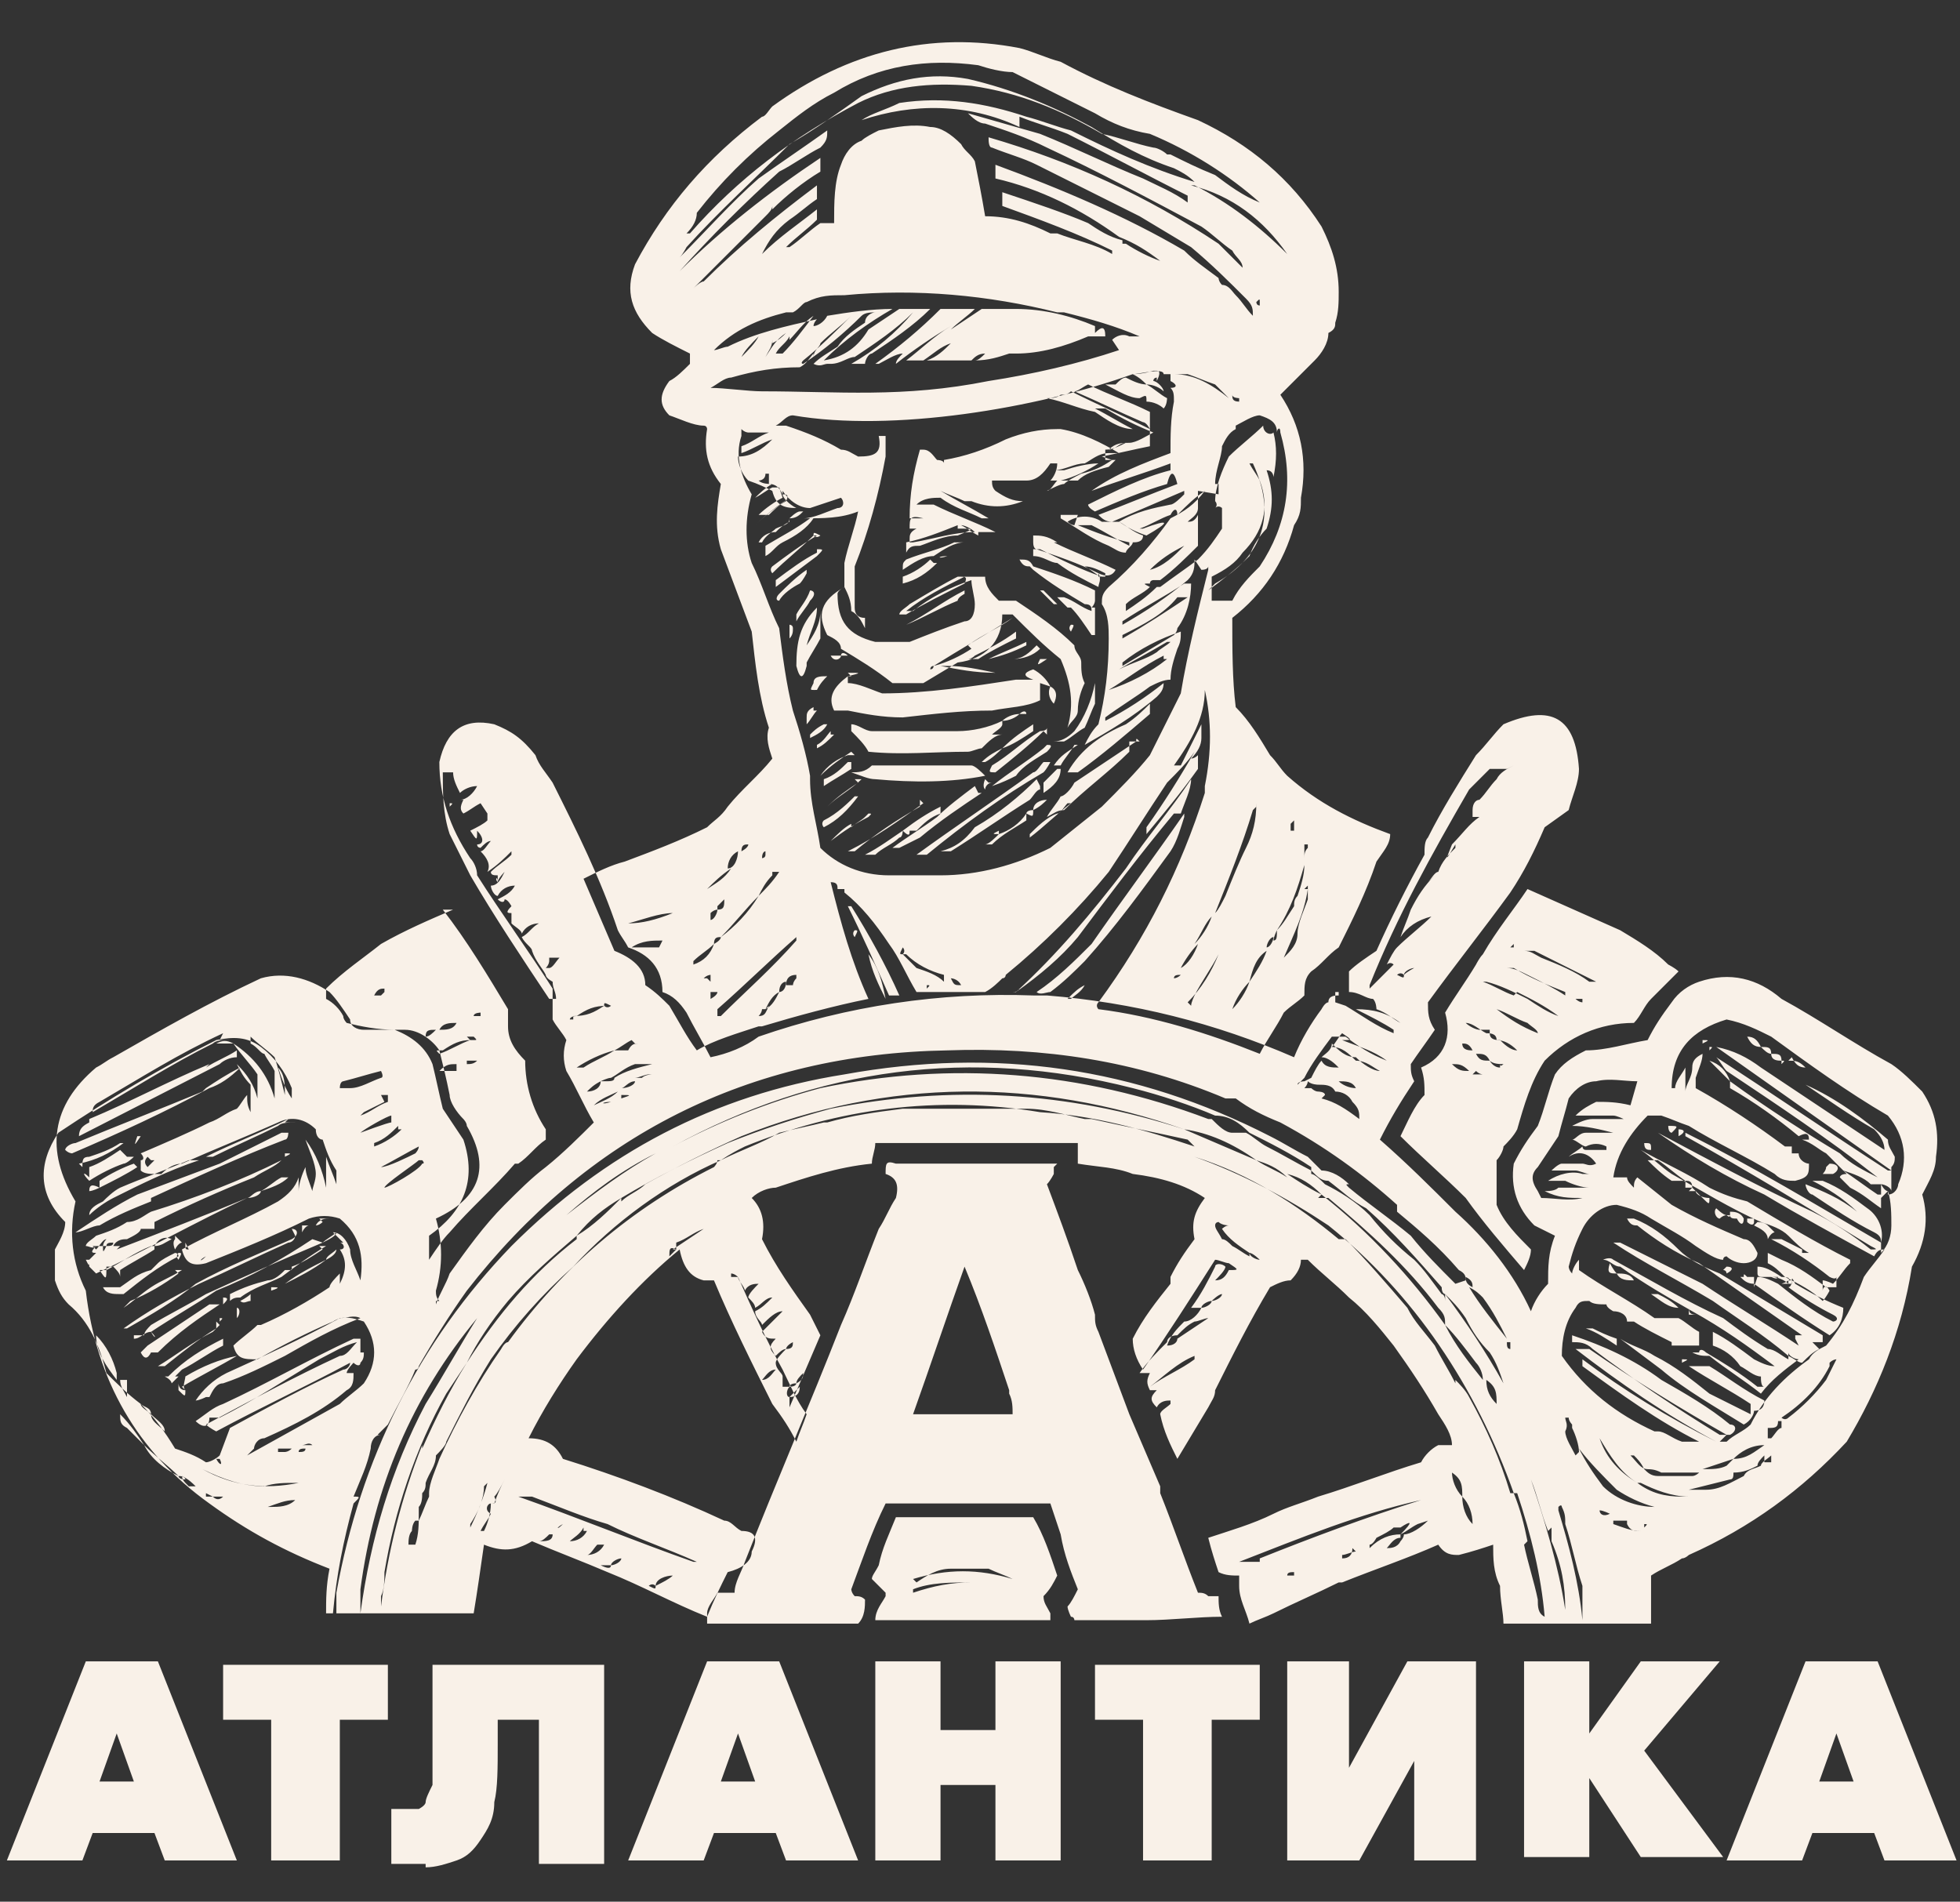 <?xml version="1.0" encoding="UTF-8"?> <svg xmlns="http://www.w3.org/2000/svg" version="1.1" viewBox="0 0 57.1 55.4"><rect x="0" y="0" width="57.1" height="55.4" fill="#333333" stroke="none"/><defs><style> .cls-1, .cls-2 { fill: #f9f1e8; } .cls-2 { fill-rule: evenodd; } </style></defs><g><g id="Layer_1"><g><path class="cls-2" d="M22.1,9.8c-.1.2-.3.4-.5.6.1-.2.3-.4.5-.6M27.7,9.5c-.5.3-1.1.7-1.6,1.1,0,0,0,0,0,0,0-.1.1-.2.2-.3-.2,0-.5.2-.7.3,0,0,0,0-.1,0,.7-.5,1.3-1,1.9-1.6.2,0,.4,0,.6,0,.1,0,.3,0,.4,0-.2.2-.5.4-.7.6.3-.2.6-.4.9-.6.3,0,.6,0,.9,0,0,0,.1,0,.1,0,.8,0,1.6.2,2.3.5,0,0,0,.1,0,.2.2-.2.3-.2.3.1-.2,0-.3,0-.5,0-.7.3-1.4.5-2.1.5,0,0-.1,0-.2,0-.3.1-.6.2-1,.2.1,0,.2-.1.3-.2-.2,0-.3.1-.4.2-.4,0-.9,0-1.3,0,.3-.1.5-.3.7-.5-.3.1-.5.3-.8.5-.2,0-.3,0-.5,0,.4-.3.8-.7,1.3-1ZM20.3,11c0,0,0,0,0,.1,0,0,0,0,0-.1ZM20.3,6.2c0,.2-.1.4-.3.6,0,0,0,0,.1,0,1.4-1.6,3-2.8,4.9-3.8,1-.5,2.1-.6,3.3-.5,1.4.2,2.6.7,3.8,1.4.5.1,1,.3,1.5.4.1,0,.3.1.4.2,0,0,0,0,.1,0,.4.2.8.4,1.3.6.4.3.8.6,1.3.8-.9-.8-2-1.5-3.2-2-.6-.1-1.1-.3-1.6-.6-.8-.4-1.6-.8-2.4-1.2-.3,0-.7-.1-1-.2-1.5-.2-2.9,0-4.2.8-.6.3-1.1.7-1.6,1.1-.9.7-1.7,1.5-2.4,2.4ZM36.7,8.8c0-.1,0-.1-.1,0,0,0,0,.1.1.1h0ZM34.8,5.4c1,.5,1.9,1.2,2.7,2h0c-.7-1-1.6-1.7-2.8-2ZM23,9.8c-.1.2-.3.3-.4.5,0,0,.2,0,.2,0,.3-.3.6-.7.9-1.1-.3.2-.5.5-.7.7,0,0,0-.1,0-.2ZM22.5,9.9c0,.2-.1.3-.2.5.2-.3.3-.5.6-.7,0,0,0,0,0,0-.1.1-.2.2-.4.3ZM32.4,9.9c.1-.1.3-.2.5-.1.1,0,.2,0,.3,0-.7-.3-1.4-.5-2.2-.7,0,0-.2,0-.2,0-2-.5-4.1-.7-6.2-.5-.4,0-.7,0-1.1.2,0,0,0,0,0,0-.1,0-.2.2-.4.3,0,0-.1,0-.2,0-.8.2-1.5.5-2.1,1.1,0,0,0,0,0,0,.1,0,.3-.1.4-.1.8-.4,1.7-.6,2.6-.8,0,0-.1.1-.1.2.1,0,.3-.1.4-.3.6-.1,1.3-.2,1.9-.2-.7.4-1.4.9-2,1.5.6-.1,1-.4,1.3-.9.3-.2.6-.4.9-.6.3,0,.6,0,.9,0-.5.5-1.1.9-1.7,1.3-.1,0-.2.2-.2.3-.1,0-.3,0-.4,0,.7-.4,1.3-.9,1.8-1.5,0,0,0,0,0,0-.5.5-1.1.9-1.7,1.3-.2,0-.4.2-.7.2,0,0-.1,0-.1,0-.1,0-.2.1-.4,0,.2-.2.4-.3.7-.5.2-.3.5-.5.8-.7,0-.2.2-.3.3-.3-.1,0-.3,0-.4.1-.5.5-1.1,1-1.7,1.4,0,0-.1,0,0-.1.5-.4.9-.8,1.4-1.3,0,0,0,0,0,0-.3.3-.6.5-.9.8,0,.1-.2.2-.2.4,0,0,0,0,0-.1-.1.1-.2.3-.4.4-.7,0-1.3.1-2,.3-.2,0-.4.2-.6.3.4,0,1.1.1,1.5.1,2.2,0,4.1.2,6.6-.3h0s0,0,0,0h0s0,0,0,0c1.3-.2,2.6-.5,3.8-.9ZM36.3,11.7c0,0,0,.1,0,.2,0,0,0-.1,0-.2ZM36.1,11.6c0,0-.2,0-.2-.1,0,.1,0,.2.2.2h0ZM19.3,27.4c-.3,0-.6,0-.9.2.2,0,.5,0,.7,0,0,0,.2,0,.3,0,0,0-.1,0-.2,0ZM18.3,26.9c.4,0,.8-.1,1.3-.3,0,0,0,0,0,0-.4,0-.9.2-1.3.3,0,0,0,0,.1,0ZM20.7,28.6c0,0,0-.1,0-.2,0,0-.1,0-.2.1,0,0,0,0,.1,0ZM20.7,29.1c0,0,.2-.1.2-.2,0,0-.1,0-.2,0,0,0,0,.1,0,.1ZM21.6,24.8c0,0,.2-.1.2-.2-.1,0-.2,0-.2.2ZM21.2,25.3c.2,0,.3-.3.3-.5-.2.1-.3.3-.3.5ZM20.6,25.9c.3-.2.5-.3.7-.6-.3.2-.5.4-.7.6ZM20.9,26.5c.2,0,.2-.1.2-.3,0,0-.1.1-.2.2h0ZM20.7,26.6c0,0,0,.1,0,.2.1,0,.2-.2.2-.3,0,0-.1,0-.2.1ZM20.8,27.5c-.2.2-.4.3-.6.5,0,0,0,.1,0,.1.3-.1.5-.3.6-.6ZM21,27.3c-.1,0-.2,0-.2.2,0,0,.2-.1.2-.2ZM22.1,26.1c-.4.4-.7.8-1.1,1.2.4-.3.8-.7,1.1-1.2ZM22.5,25.5c-.2.2-.3.4-.4.6.2-.2.4-.4.6-.7,0,0-.1,0-.2,0ZM22.3,24.8c0,0-.1,0-.1.2,0,0,.1,0,.1-.1h0ZM21,29.6c.7-.7,1.5-1.4,2.2-2.2,0,0,0,0,0-.1-.8.7-1.5,1.4-2.3,2.1,0,0,0,.1,0,.2ZM22.3,29.4s0,0-.1,0c0,0,0,.1-.1.2.2,0,.2-.1.3-.3ZM22.7,28.9c-.2.1-.3.3-.4.5.2-.1.3-.3.4-.5ZM22.9,28.6c-.1,0-.2.1-.2.3.1,0,.2-.1.2-.3ZM23.2,28.4c-.2,0-.3.1-.3.3,0,0,.1,0,.2,0,0,0,0-.1.1-.2ZM26.4,27.8c.3.3.7.5,1.1.6,0,0,0,.1,0,.2-.2-.2-.5-.3-.8-.4-.1-.1-.3-.3-.4-.4-.1,0-.1,0,0-.2,0,0,.1.1,0,.2ZM27.7,28.5c0,0,.2,0,.3.2-.2,0-.2,0-.3-.2ZM27,28.7c.1,0,.1,0,0,.1,0,0,0,0,0-.1ZM33.9,19.2s0,0,.1,0c-.5.4-1.1.7-1.7.9.5-.3,1-.7,1.6-1ZM34.1,18.7s0,0,0,0c-.1.1-.3.2-.4.3-.3.2-.7.3-1.1.5.5-.3.9-.5,1.4-.8ZM34.4,17.4c0,0,.1,0,.2,0-.6.4-1.2.8-1.9,1.2,0,0,0,0,0-.1.6-.3,1.2-.6,1.6-1.1ZM34.5,15.9c-.3.3-.6.6-1,.7.3-.3.6-.5,1-.7ZM33.7,10.8c.1,0,.1.1,0,.3,0,0,0,0,0-.1,0,0-.1,0-.1.1.1,0,.3.2.3.3,0,0,0,0,0,0-.1-.1-.3-.2-.5-.2.2.1.4.3.6.4,0,0,0,.2-.1.3-.1-.1-.3-.2-.5-.2,0-.2,0-.2-.2-.1-.3,0-.6-.2-1-.4h.3c.1-.1.2-.2.3-.2.2.1.4.2.6.2-.1-.1-.2-.2-.4-.3.3,0,.6-.1.6-.1,0,0,0,0,.1,0ZM34.8,16.3c0,.2,0,.4-.2.6-.6.5-1.2.9-1.9,1.3,0,0,0,0,0-.1.6-.4,1.2-.7,1.8-1.1,0,0,.1,0,.2,0,0,.4-.1.9-.4,1.3,0,0,0,.1-.1.2-.5.3-1,.6-1.5.9,0,0,0,0,0-.1.5-.4,1.1-.7,1.7-.9,0,.2,0,.3-.1.5,0,0,0,0,0,0-.1.3-.2.6-.2.9-.2,0-.4.1-.6.2-.4.3-.9.6-1.3.9,0,0,0,0,0,.1.6-.3,1.2-.7,1.7-1.1,0,0,0,0,0,0,0,.2-.1.3-.2.4-.7.6-1.4,1-2.1,1.4.1-.2.2-.4.4-.6.2-.8.3-1.6.3-2.5,0-.3,0-.7-.2-1,0-.2,0-.3.2-.5.7-.6,1.3-1.3,1.8-2,.4-.2.7-.4,1-.8-.3.2-.5.4-.8.7,0-.2-.1-.2-.2,0-.3.1-.6.3-.9.4,0,0,0,0,.1,0,.8-.3.8-.2.1.2-.3-.1-.5-.2-.8-.4.5-.3,1-.4,1.5-.5.1,0,.3-.2.4-.3,0,0,0,0,0-.1-.7.3-1.4.6-2.1.9-.2,0-.3-.1-.4-.2.8-.3,1.5-.6,2.3-.9,0-.1,0-.1,0,0-.1-.4-.2-.4-.3,0-.7.2-1.4.5-2.1.8,0,0-.2-.1-.2-.2.8-.4,1.6-.8,2.4-1,0-.1,0-.3,0-.4,0,0,0,.1,0,.2-.8.3-1.5.5-2.3.8.7-.5,1.5-.8,2.3-1.1,0-.5,0-1,.1-1.5,0-.2,0-.3-.1-.4.2,0,.2-.1,0-.2,0,0,0-.2,0-.2,0,0,0,0,.1,0,.6,0,1.1.3,1.6.7,0,0,0,0,0,0-.1-.1-.3-.3-.4-.4h0c-.3-.1-.5-.2-.8-.3-.2,0-.5,0-.7,0,0-.2-.7,0-.9,0-2.8,1-7,1.7-9.9,1.2-.2,0-.3.2-.5.3.1,0,.2,0,.3,0,.6.2,1.1.4,1.6.7.2,0,.3.1.5.2.5,0,.7-.1.6-.6,0,0,.2,0,.2,0,0,.1,0,.2,0,.3,0,0,0,.2,0,.3-.2,1.1-.5,2.2-.9,3.2,0,.4,0,.8,0,1.2,0,.2.1.3.3.3,0,0,0,.2,0,.3-.1-.2-.2-.4-.4-.5,0-.3-.1-.5-.2-.7,0,0-.2.1-.2.2,0,.8.3,1.2,1.1,1.4.3,0,.7,0,1,0,.5-.2,1-.4,1.6-.6.2,0,.3-.2.3-.5,0-.2-.1-.5-.1-.7-.6.2-1.2.5-1.7.9,0,0-.1,0-.2,0,.5-.4,1.1-.7,1.7-1,.2,0,.4,0,.6,0,0,.3.2.5.4.7.2,0,.3,0,.5,0,.6.4,1.2.8,1.7,1.3,0,.2.2.3.2.5,0,.2,0,.4.1.6-.1.2-.2.5-.2.8,0,.2-.2.3-.3.5,0,0,0,0,0,0,.2-.7.1-1.3-.2-2-.5-.4-.9-.8-1.4-1.3-.1,0-.2,0-.3,0,0,.8-.5,1.3-1.3,1.4l-1,.6h0c0,0-.1,0-.2,0h.1s0,0,0,0c-.3,0-.5,0-.8,0-.5-.4-1-.7-1.5-1,0-.2-.2-.3-.4-.4-.3-.6-.2-1,.5-1.4,0,0,0,0,0,0,0,0,0-.2,0-.2,0-.2,0-.4,0-.5.1-.5.3-1,.4-1.5-.5.2-1,.2-1.6.2.3,0,.7-.2,1-.3.2,0,.2-.2.1-.3-.3.1-.6.2-.9.3-.3,0-.6-.2-.8-.5,0,0,0,0,0,.1,0,.1.2.3.4.4-.4,0-.6-.1-.7-.5-.2-.1-.4-.2-.7-.3-.2-.2-.3-.5-.3-.7.4,0,.7-.2,1-.5-.3.1-.6.3-.9.4,0,0,0-.1,0-.2.3-.1.5-.3.8-.4-.2,0-.4,0-.6,0,.2,0,.2,0,0,0,0,0-.1,0-.2-.1,0,0,0,.1,0,.2,0,0,0,0,0,0-.2.6,0,1.2.3,1.7-.2.7-.2,1.4,0,2,0,0,0,0,0,0,.3.6.5,1.3.8,1.9.1.8.2,1.6.4,2.4.2.6.4,1.3.5,1.9,0,0,0,.1,0,.1,0,.7.2,1.3.3,2,.5.5,1.2.8,2,.8.5,0,1,0,1.5,0,1.1,0,2.2-.3,3.2-.8.5-.4,1-.8,1.5-1.2.5-.5,1-1,1.4-1.5.3-.6.6-1.2.9-1.8.2-1.2.5-2.4.8-3.6,0,0,0,0,0-.1,0,0,0,.1-.2.1ZM34.9,14.3c0,.2,0,.3,0,.5,0,.2-.2.3-.3.4.1,0,.2,0,.3-.2,0,.2,0,.4,0,.6,0,.1,0,.2,0,.3-.3.3-.7.7-1.1,1,0,0-.1,0-.2,0,0,0-.1,0-.1.1-.2,0-.2,0,0,.1-.2.2-.5.3-.7.5,0,0,0,.1,0,.2.3-.2.6-.4.9-.7,0,0,0,0,.1,0,.4-.3.7-.5,1.1-.8.3-.3.5-.6.7-.9,0-.2,0-.4,0-.6,0,0-.1-.1-.2,0,.1-.1,0-.2,0-.2,0-.4.2-.9.4-1.3.3-.3.7-.6,1-.9,0,.2.2.3.3.2.1.4.1.8,0,1.3,0,0,0-.2-.2-.2.2.6.2,1.1,0,1.7-.2.2-.4.5-.5.8-.4.4-.8.7-1.2,1,0,0,.1-.1.2-.2,1.4-.8,1.8-2,1.1-3.5,0,0,0,0-.1,0,.1.2.2.3.3.5.3.8.1,1.5-.5,2.1-.2.3-.5.5-.9.7,0,.2,0,.4,0,.5,0,0,0,.1,0,.2.2,0,.4,0,.6,0,.2-.4.5-.7.8-1,.8-1.2,1-2.5.6-3.9,0-.2-.1-.1-.1,0,0-.3-.2-.4-.5-.5-.2,0-.5.2-.7.3,0,0,0,.1,0,.1-.2.1-.3.3-.4.5,0,.3-.2.7-.2,1.1,0,0,0,0,.1,0,0,.1,0,.2,0,.3ZM28.4,19.2c0,0-.1,0-.2,0,0,0,.1,0,.2-.1.4-.2.8-.4,1.2-.7,0,0,0,.2,0,.2-.4.2-.8.4-1.1.6ZM29.9,18.8c.2,0,.2,0,0,0-.4.2-.7.3-1.1.4.4-.2.7-.3,1.1-.5ZM28.3,18.9c-.3.2-.7.4-1.1.5.8-.5,1.5-.9,2.3-1.4,0,0,0,0,0,0-.4.3-.9.5-1.3.8ZM28.1,17.2c0,0,0,0,0,.1,0,0-.2.1-.2.2-.5.2-1,.5-1.5.7.6-.3,1.1-.7,1.7-1ZM31.2,18.2c.1,0,.1,0,0,.2,0,0-.1-.1,0-.2ZM30.7,17.8s0,0,0,0c.3.3.3.3,0,0ZM30.3,17.2c0,0,0,0,.1,0,.1.1.3.3.4.4,0,0,0,0-.1,0-.1-.1-.3-.3-.4-.4ZM28,16.8c.1,0,.2,0,.1.2-.6.3-1.2.6-1.7.9,0,0,0,0,0,0,0,0-.1,0-.2,0,0-.1.2-.2.3-.3.5-.3,1-.6,1.4-.8ZM27.2,16.4c0,0,.1,0,.1,0-.3.3-.6.5-1,.6,0-.1,0-.2,0-.3,0,0,0,0,0,.1.3-.1.6-.3.8-.5ZM32,16.7c.1.2,0,.3,0,.4-.4-.2-.8-.4-1.2-.7-.2,0-.4-.2-.7-.2v-.2c0,0-.1,0-.2,0,.1,0,.3,0,.4,0,.6.3,1.2.6,1.8.8-.1,0-.3-.2-.5-.3.2,0,.4.1.6.2,0,0,0,0,0,.1,0,0,0,0-.2,0ZM30,16.5h0c-.1,0-.2,0-.3-.2.2,0,.3,0,.4.2.6.2,1.2.4,1.8.7,0,0,0,.2,0,.3,0,0,0,.1-.1.2,0,0,0,0,.1,0,0,.3,0,.5,0,.8,0,0-.1,0-.1,0-.2-.3-.4-.6-.6-.8,0,0-.2,0-.2,0,0,0,0,0,.1,0,0,0-.2-.2-.3-.3,0,0,.1,0,.2,0,.3.1.5.3.8.4,0-.1,0-.2-.2-.2-.5-.3-1-.6-1.5-1ZM27.9,15.8c0,0,.1,0,.2,0-.3,0-.6.2-.9.4-.3,0-.6.2-.9.4,0-.2,0-.2.1-.3.5-.2,1-.3,1.4-.5ZM27.6,16.2c.1,0,.1,0,0,0-.3.1-.3,0,0,0ZM30.1,15.6c.2,0,.4,0,.7.2,0,0,0,0,.1,0,0,0-.1,0-.2,0,0,0,0,0,0,0,.6.3,1.2.5,1.8.8-.1.2-.3.2-.5.1-.6-.3-1.2-.5-1.8-.7,0,0-.1,0-.1-.2ZM27.9,15.4c.5,0,.5,0,0,.2,0,0-.1,0-.2,0,0,0,0,0,0,0,0,0,.1,0,.2,0-.4,0-.8.2-1.1.3-.2,0-.3,0-.4.2,0-.1,0-.2,0-.3.5-.1,1-.3,1.5-.5ZM31.3,15.3c0,0-.1,0-.2-.1.3-.2.7-.2,1,0,0,0,0,0-.1,0,.2,0,.4,0,.6,0,.2.1.4.3.7.4,0,.2-.2.2-.3.2,0,.1-.2.2-.2.3-.2,0-.3-.1-.5-.2-.5-.2-.9-.5-1.4-.8,0,0,0,0,0-.1.1,0,.3,0,.5,0ZM32.9,15.9c-.4-.2-.7-.4-1.1-.6-.2,0-.3,0-.5,0,0,0-.1,0-.2,0,0,0,.2,0,.3,0,.5.2,1,.4,1.5.5ZM32.4,13.4c-.3.2-.5.3-.9.4-.2.1-.4.2-.5.3-.1,0-.3.1-.5.2,0,0,0,0,0,0,.1,0,.2-.2.3-.3,0,0-.1,0-.2,0,0,0,0,0,0,0,.1-.1.2-.3.2-.5,0,0-.1,0-.2,0-.2.3-.4.5-.7.5-.3,0-.7,0-1,0,0,.1,0,.2.1.3.3.2.5.3.8.3-.5.2-1,.2-1.5,0,0,0-.1,0-.2,0-.2-.1-.5-.2-.7-.3,0,0,0,0,0,0,.5.3.9.5,1.4.8,0,0-.1,0-.2,0-.4-.2-.8-.3-1.2-.6-.2,0-.5,0-.7.2.2,0,.3,0,.5,0,.6.3,1.2.5,1.8.8-.2,0-.3,0-.5,0,0,0,0,0,0,.1-.2-.1-.3-.2-.5-.3,0,0,0,0,0,0,.1,0,.3.1.4.2-.6,0-1.2.2-1.8.3,0,0,.1,0,.2,0,0,0-.2,0-.3,0,0,0,0-.1,0-.1,0-.1,0-.2.2-.3,0,0-.1,0-.2,0,0-.3,0-.4.4-.3,0,0,0,0,.1,0-.2,0-.3,0-.5,0,0-.7.1-1.3.3-2,0,0,0,0,0,0,0,0,0,0,.1,0,0,0-.1,0-.1,0,0,0,0,0,.1,0,.2,0,.3.2.4.3,0,0,.2,0,.2.1,0,0,0,0,0-.1.6-.1,1.2-.3,1.8-.6.5-.2,1-.3,1.5-.3h.1c.6.1,1.2.4,1.7.7,0,0-.2,0-.3,0,0,0,0,0,0,0-.3,0-.5.2-.7.3-.3,0-.6.2-.9.2,0,0,.2,0,.3,0,.3-.1.7-.2,1-.2-.3.2-.7.4-1.1.5.2,0,.3,0,.5,0,.2-.2.5-.3.9-.4,0,0,.1-.1.2-.2-.1,0-.2,0-.3,0,0,0,0-.2,0-.3.2,0,.4-.1.6-.2,0,0,0,0,0,0-.2,0-.3.2-.5.2,0,0,0,0,0,0,.2-.2.4-.2.6-.2,0,0,0,0,0,0,.2,0,.5-.2.7-.3-.5-.2-.9-.4-1.4-.7,0,0-.2,0-.3,0,.4.2.7.4,1.1.6-.4,0-.8-.3-1.1-.5-.5-.1-.9-.3-1.4-.4.1,0,.3,0,.4-.1h0s0,0,0,0c.1,0,.2,0,.3-.1.8.4,1.5.7,2.3,1.1,0,0-.1-.2-.2-.2-.7-.3-1.3-.6-2-.9.1,0,.2-.1.4-.2.6.3,1.2.5,1.8.8,0,.2,0,.3,0,.5,0,.2,0,.3,0,.5-.5.1-.9.2-1.4.3ZM30.3,18.9s0,0,0,0c-.2.2-.5.3-.8.3.3,0,.5-.2.7-.4ZM30.3,19.2c0,0,.1,0,.2,0-.3.2-.3.2-.2,0ZM27.2,19.4c0,0,0,.1-.1.1,0,0,0-.1.1-.1ZM24.5,19.1c0-.1.1-.1.2,0,0,0-.1,0-.2,0,0,.1-.2.2-.3,0,.1,0,.2,0,.3,0ZM23,18.2c0,0,.1,0,.1.1,0,.1,0,.2-.1.3,0-.1,0-.3,0-.5ZM23.5,18.8c0,0,0,.1,0,.2,0,0,0-.1,0-.2,0,.2,0,.4,0,.6-.1.4-.2.4-.3,0,0-.1,0-.1,0,0,0-.7.1-1.2.6-1.7,0,0,0,0,0,0,0,.4-.2.7-.3,1.1.2-.3.4-.6.4-1,0,.3,0,.5,0,.8-.1.2-.3.5-.4.7,0-.2,0-.4,0-.5ZM23.6,17.2c.1,0,.2.1,0,.3-.1.2-.3.4-.4.6,0,0,0-.1,0-.2.1-.2.3-.4.4-.7ZM23.5,16.7s0,0,0,0c0,0-.1.2-.2.3-.2.1-.5.3-.6.5-.1,0-.1-.1,0-.2.2-.2.5-.5.8-.7ZM23.8,16c.2,0,.2,0,0,.2-.4.3-.8.6-1.2.9,0,0,0-.2,0-.2.4-.3.8-.6,1.2-.8ZM23.7,15.1c-.2.3-.5.5-.9.7-.2.1-.3.3-.5.4,0-.1,0-.2,0-.3.5-.3.9-.5,1.3-.8ZM23.7,15.6c0-.1,0-.1.2,0,0,0-.1.1-.2,0-.4.4-.8.7-1.2,1.1,0,0-.1-.1,0-.2.4-.3.8-.6,1.3-.9ZM23,15.1c0,0,.2-.2.3-.2,0,0,0,0,.1,0-.1.1-.2.2-.4.2,0,.2-.2.2-.4.3-.1.1-.3.2-.4.4,0,0,0,0-.1,0,.1-.2.3-.3.5-.3.1-.1.2-.2.4-.3ZM23,14.5s0,0,0,0c-.3.2-.7.5-1,.8,0,0,0,0,0,0,.3-.3.6-.5,1-.8ZM22.7,14.2c0,0-.1,0-.2,0-.2.1-.3.2-.5.3,0,0,0,0,0,0,.1-.1.3-.3.5-.4-.1,0-.3,0-.4-.1,0,0,.2,0,.2-.2,0,0-.1,0-.2,0,0,0,.2,0,.3,0v.3c.2,0,.3.1.4.3.1,0,.2,0,.1.2-.2.1-.4.3-.5.4,0,0-.2,0-.3,0,.2-.2.5-.4.7-.5,0,0,0,0,0,0ZM27.6,19.4c.5,0,.9.1,1.4.2.1,0,.3,0,.4,0-.1,0-.3,0-.4,0-.6,0-1.1-.1-1.6-.2,0,0,.1,0,.2,0ZM24.7,19.6c.4,0,.4,0,0,.1,0,0,0,0,0,0,0,0,.1,0,.1,0ZM23.2,19.7s0,0,0,0c0,0-.1,0-.2,0,0,0,.1,0,.1,0ZM23.7,20.1c0,0,0,.1,0,.2,0,0,0-.1,0-.2-.1,0-.1,0,0-.2,0-.2.2-.2.4-.2-.1.1-.2.2-.3.4ZM30.3,19.9s0,0,0,0c0,.2,0,.3,0,.5,0,0,0,0,0,0-.4.2-.9.2-1.4.3-.9,0-1.7.1-2.6.2-.6,0-1.1-.1-1.6-.2-.1,0-.3,0-.4,0-.2-.4,0-.7.4-1,0,0,0,.1,0,.2,0,0,0,0,0,0,.3,0,.7.2,1,.3,1.3,0,2.6-.2,3.9-.4.2,0,.3,0,.5,0-.3-.1-.3-.2,0-.3.2.1.4.3.5.5.2.1.2.3.1.5-.1-.1-.2-.3-.1-.5ZM23.7,20.7s0,0,.1,0c-.1.1-.2.3-.3.4,0,0,0-.1,0-.2,0-.1,0-.2.2-.3ZM24,21.1s0,0,.1,0c-.1.2-.3.3-.5.4,0,0,0,0,0-.1.1-.1.2-.2.4-.3ZM31.9,19.9c0,.2,0,.4,0,.6-.1.2-.2.5-.3.7-.2.1-.4.3-.6.4-.1,0-.2,0-.3,0,.2,0,.4-.1.6-.3.3-.4.5-.9.6-1.4ZM33.5,20.5c0,0,0,.2,0,.3-.7.6-1.4,1.2-2.1,1.7,0,0-.2,0-.3,0,.4-.7,1-1.1,1.7-1.4.3-.2.5-.4.7-.6ZM24.2,21.4c0,0,0,0,.1,0-.2.2-.3.3-.5.4,0,0,0,0,0-.1.2-.1.3-.3.4-.4ZM30.4,21.3c-.4.4-.9.8-1.4,1.2-.2,0-.2,0-.1-.2.5-.3.9-.7,1.4-1,0,0,.2,0,.2-.1,0,0,0,.2,0,.2ZM29.2,21.1c0,.1-.2.2-.3.3.1,0,.2,0,.3,0,0,0,0,0,0,0-.2,0-.4.2-.6.4-.1,0-.3.1-.4.1-1,0-1.9.1-2.9,0-.1-.2-.3-.4-.5-.6,0,0,0-.1,0-.2.2,0,.4.2.6.2.8,0,1.7,0,2.5,0,.4,0,.9-.1,1.3-.3.1-.1.3-.2.5-.2.1-.1.2-.1.2,0h-.2c-.1.1-.3.2-.5.2ZM29.2,21.8c-.1.1-.3.3-.5.4,0,0,0,0-.1,0,.2-.2.4-.3.6-.4.3-.3.6-.5.9-.7,0,0,0,.1,0,.2-.3.2-.6.4-.9.5ZM24.8,21.9c-.3.2-.6.4-.9.7,0,0,0,0,0,0,.2-.3.5-.5.8-.6,0,0,.1,0,.2,0ZM31.3,21.7c-.1.2-.3.4-.4.6,0,0-.1,0-.2,0,.2-.3.4-.4.7-.6,0,0,0-.1,0-.2,0,0,0,.2,0,.2ZM30.5,21.7c.1,0,.2,0,0,.2-.3.2-.7.4-.9.7-.2.1-.4.2-.7.3.5-.4,1-.7,1.5-1.1ZM24.8,22.2c0,0,0,.2,0,.2-.3.2-.5.3-.8.5,0,0,0-.2,0-.2.3-.1.5-.3.7-.5ZM32.9,21.6c0,0,0,.2,0,.3-.6.6-1.3,1.1-1.9,1.7-.2,0-.3.1-.5.2.1-.2.3-.4.4-.6.1,0,.3-.2.4-.4.6-.4,1.2-.8,1.8-1.2,0-.1,0-.1.1,0,0,0,0,0-.1,0ZM25.5,22.3c.9,0,1.9,0,2.8,0,.1,0,.3.2.4.3-1,.2-2.1.2-3.2.1-.2,0-.4-.1-.7-.2.2,0,.4,0,.6-.2ZM30.9,22.4c0,.3-.2.5-.5.7,0,0,0-.2,0-.3.1-.1.3-.3.4-.4ZM28.8,22.8c0,0,0,0,.1,0-.1,0-.2.1-.2.2-.1-.1,0-.3,0-.3ZM27.8,23.2s0,0,0,0c0,0-.1,0-.2,0,0,0,.1,0,.1,0ZM24.9,22.7c0,0,.1,0,.2,0-.3.3-.7.5-1,.8,0,0,0,0,0,0,.3-.3.6-.5.9-.7ZM25.1,23.4c0,0,.1,0,.2,0,0,0-.1,0-.2,0ZM27.6,23.3c0,0,0,0,0,.1,0,0,0,0,0-.1ZM30.3,22.9c0,0,0,0,0,.1-.1,0-.2.2-.3.3-.8.5-1.5,1-2.3,1.5,0,0-.2,0-.3,0,.4-.1.7-.3,1-.7.7-.4,1.3-.9,1.8-1.4ZM24.9,23.2c0,0,.1,0,.1,0-.3.4-.6.7-1,.9,0,0-.1-.1,0-.2.4-.2.7-.5,1-.8ZM30.5,22.2c0,0,0,0,.1,0,0,0-.1.2-.2.3-1.2.7-2.3,1.5-3.4,2.4,0,0-.2,0-.3,0,1.1-.8,2.3-1.6,3.4-2.4.1,0,.2-.2.3-.3ZM26.8,23.3c0,0,0,.1,0,.2-.7.4-1.3.8-1.9,1.3,0,0-.1,0-.2,0,.8-.4,1.5-.9,2.2-1.4ZM31.1,23.4s0,0,.1,0c-.4.3-.8.7-1.2,1,0,0,0,0,0-.1.2-.2.5-.5.8-.6.1,0,.2-.2.3-.3ZM28.5,23.1c0,0,0,0,.1,0-.6.4-1.2.8-1.8,1.3-.2.1-.4.2-.6.3,0,0-.1,0-.2,0,.4-.3.9-.6,1.3-.9.3-.3.7-.6,1.1-.9ZM34.5,23.8c-.1.3-.2.7-.4,1-.8,1.1-1.6,2.2-2.5,3.2-.3.3-.6.6-1,.9-.1,0-.3.1-.4,0,.6-.4,1.1-.9,1.6-1.4.9-1.3,1.8-2.5,2.7-3.8ZM11.2,28.9s0,0,0-.1c-.1,0-.2,0-.3.2,0,0,.1,0,.2,0ZM13.3,31c-.2,0-.3,0-.5.2.2,0,.3,0,.5,0,0,0,0,0,0,0ZM13.9,30.9h-.3s0,0,0,.1c.1,0,.2,0,.3-.1ZM13.9,30.9h0c.1,0,.3,0,.4,0-.1,0-.3,0-.4,0ZM13.7,30.3c0,0,0,0,.1,0,.1,0,.1,0,0-.1,0,0-.1,0-.2,0ZM12.8,30.6c-.1,0-.1,0,0,.1.3-.1.6-.3.9-.4-.3,0-.5.1-.8.3ZM12.7,30c-.2,0-.3,0-.3.2.1,0,.2-.1.3-.2ZM13.3,29.8c-.2,0-.4,0-.5.2.2,0,.4,0,.5-.2ZM13.7,29.7h0c-.1,0-.2,0-.3,0,.1,0,.2,0,.3,0ZM14,29.6s0,0,0-.1c0,0-.2,0-.2.1h.3ZM12.9,26.5c.7.9,1.3,1.9,1.9,2.9,0,.2,0,.3,0,.5,0,.4.2.7.5,1,0,.7.2,1.4.6,2,0,0,0,.2,0,.3-.3.2-.5.5-.8.7,0,0,0,0-.1,0-.6.7-1.3,1.3-1.9,2-.2.2-.4.5-.6.8,0-.2,0-.4,0-.7,1-.7,1.4-1.6,1-2.8-.2-.3-.4-.6-.6-.9-.1-.4-.2-.9-.3-1.3-.2-.5-.6-.8-1.1-1-.5,0-1-.1-1.4-.2,0,0-.1-.1-.1-.2-.1-.2-.3-.4-.5-.5,0,0,0-.2,0-.3.5-.5,1.1-.9,1.6-1.3.7-.4,1.4-.7,2.1-1ZM13.1,23.4c.1,0,.1,0,0,.1,0,0,0,0,0-.1ZM31.6,28.7h0c-.1.2-.3.3-.4.4,0,0,0,0-.1,0,.2-.2.3-.3.5-.4ZM29.7,28.8c0,0,0,.1-.2.1,0,0-.1,0-.2,0,.1,0,.2,0,.3,0,1.2-1.1,2.2-2.3,3.2-3.6.6-.9,1.3-1.7,1.9-2.6,0,0,0,0,0,0,0,.3-.2.7-.3,1,0,0-.1,0-.2,0-1,1.2-1.9,2.4-2.8,3.6-.5.6-1.1,1.1-1.8,1.6ZM24.8,26.4c.5.8,1,1.7,1.4,2.6,0,0-.2,0-.3,0-.4-.9-.8-1.8-1.2-2.6ZM25.3,27.8c.3.4.4.8.5,1.3-.2-.4-.4-.8-.5-1.3ZM24.9,27.1c.1,0,.1,0,0,.2,0,0-.1-.1,0-.2ZM38.1,25.9c-.1.7-.4,1.3-.7,2,.2-.2.4-.4.4-.7,0-.3.2-.7.3-1,0-.1,0-.3,0-.4,0,0,0,0-.1.1ZM34.4,28.4h0c-.1,0-.2,0-.2.1,0,0,.1,0,.2-.1ZM34.6,29.2c.4-.4.7-.9.9-1.4-.2.4-.5.8-.7,1.2,0,0-.1.2-.1.3ZM36.9,27.7c-.3.2-.4.5-.5.9-.2.2-.4.5-.5.8.2-.2.4-.5.5-.8.2-.3.4-.6.5-.9ZM37.1,27.3c-.1,0-.2.2-.2.3.1,0,.2-.2.2-.3ZM37.2,27.1c0,0-.1.2-.1.3.1,0,.1-.1.1-.3ZM37.8,26.1c.1-.3.2-.6.2-.9-.2.7-.4,1.3-.8,1.9.2-.2.3-.4.5-.7,0-.1,0-.2.1-.3ZM38,24.6c0,.2,0,.3,0,.4,0,0,0,0,0,0,0-.1,0-.2.1-.3,0-.1,0-.3,0-.4,0,0,0,.2,0,.3ZM37.6,24c0,0,0,.1,0,.2,0,0,0,0,.1,0,0-.1,0-.2,0-.3ZM36.3,30.2h0s0,0,0,0ZM32.6,28.4h0,0ZM39.9,25.5h0s0,0,0,0ZM39.9,25.1h0s0,0,0,0h0ZM36.1,21.6h0s0,0,0,0h0ZM36.4,21.1s0,0,0,0c0,0,0,0,0,0ZM36,21.1h0s0,0,0,0ZM35,29.9h0s0,0,0,0h0ZM35.6,25.2h0,0ZM35,26.1h0s0,0,0,0h0ZM34.9,27.5c-.2.2-.4.5-.5.7h0c.2-.1.4-.4.5-.7ZM35.3,26.7c-.2.2-.3.5-.5.8.2-.2.4-.5.5-.8ZM36.5,23.6c-.3,1-.7,2-1.1,3,.1-.1.2-.3.3-.5.2-.5.4-1,.6-1.4.2-.4.3-.8.3-1.3h0c0,0,0,0,0,.1ZM36.8,30h0s0,0,0,0h0ZM26.3,24.2c0,0,0,.2-.1.2-.2.2-.5.3-.7.5,0,0-.2,0-.3,0,.4-.2.8-.5,1.1-.7.4-.3.7-.5,1.1-.7,0,0,0,.1,0,.2-.3.1-.5.3-.7.5,0,0-.1,0-.2,0,0,.1,0,.2-.2,0ZM33.4,24.1c0,.1,0,.2,0,.3,0-.1,0-.2,0-.3.5-.7,1-1.5,1.4-2.2-.2.3-.5.6-.8.9-.6.9-1.1,1.7-1.7,2.6-.9,1.1-1.9,2.1-3,3,0,0,0,.1-.1.1-.1.1-.3.3-.5.4-.6,0-1.2,0-1.7,0,0,0-.2,0-.3,0-.3-.5-.5-1-.8-1.4-.4-.6-.8-1.1-1.3-1.5,0,0,0,0,0-.1,0,0-.1,0-.2,0,0-.1,0-.2-.2-.2.3,1.2.6,2.3,1.1,3.4-1,.2-2.1.5-3.1.8,0,0,0,0-.1,0-.6.2-1.3.4-1.8.7-.3-.4-.5-.8-.8-1.3-.2-.2-.4-.4-.7-.6,0-.5-.4-.8-.9-1-.3-.7-.6-1.4-.9-2.1.4-.2.8-.4,1.2-.5.8-.3,1.6-.6,2.4-1,.2-.2.4-.3.6-.6.4-.5.9-.9,1.3-1.4-.1-.3-.2-.6-.1-.9-.3-.9-.4-1.9-.5-2.8-.3-.8-.6-1.6-.9-2.4-.2-.7-.1-1.3,0-1.9-.4-.5-.5-1-.4-1.6,0,0,0-.1-.1-.1-.3,0-.7-.2-1-.3-.3-.3-.3-.6,0-1,.2-.1.4-.3.6-.5,0-.1,0-.2,0-.3-.4-.2-.8-.4-1.1-.6-.6-.6-.8-1.2-.5-2,.9-1.7,2.1-3.1,3.7-4.3.1,0,.2-.2.3-.3,2.2-1.6,4.6-2.2,7.2-1.7.4.1.8.3,1.2.4,1.3.7,2.6,1.2,4,1.7,1.5.7,2.7,1.7,3.6,3.1.3.6.5,1.2.5,1.9,0,.3,0,.6-.1.9,0,.1,0,.2-.2.3,0,.3-.2.6-.4.8-.3.3-.7.7-1,1,.6.9.8,1.9.6,3,0,.3,0,.5-.2.8-.3,1.1-.9,2-1.8,2.7,0,.9,0,1.8.1,2.6.4.4.7.9,1,1.4h0s0,0,0,0c.2.2.3.4.5.6.9.8,1.9,1.3,3,1.7,0,.3-.2.5-.4.8h0c-.3.9-.7,1.7-1.1,2.5-.3.2-.5.5-.8.7-.2.2-.2.4-.2.7-.2.2-.4.3-.6.5-.2.4-.5.8-.7,1.2-1.5-.6-3.1-1.1-4.7-1.3,0,0-.1-.1,0-.2,1.4-1.9,2.4-3.9,3.1-6.1v-.2c.2-1,.2-1.9,0-2.8,0,.8-.4,1.5-.9,2.2,0,0,.1,0,.2,0,.2-.4.4-.8.6-1.2,0,.1,0,.3,0,.4,0,.2-.1.4-.3.6,0,0,.1,0,.2-.1,0,.1,0,.3,0,.4-.5.7-1,1.3-1.5,1.9ZM25.3,23.7c.1,0,.1,0,0,.1-.4.2-.7.4-1.1.7,0,0,0,0,0,0,.2-.2.4-.4.6-.5,0,0,0,0,0,.1.1-.1.3-.2.4-.3ZM30.1,23.6c0,.2,0,.2-.2.1,0,0,0,.2,0,.2-.3.2-.7.4-1,.7,0,0-.1,0-.2,0,.1,0,.3-.2.4-.3-.2,0-.2,0,0-.1,0,0,0,0,0,.1.3-.1.6-.3.8-.6,0,0,0-.1.2-.1,0-.2.2-.3.4-.3-.1.1-.2.2-.4.3ZM44.1,27.5s0,0,0,.1c0,0,.1,0,.1,0,0,0-.1,0-.2,0ZM46.1,29.1h-.2c0,0,.1.1.2.1,0,0,0,0,0-.1ZM44.8,30.1c0-.1-.2-.2-.3-.3-.3-.1-.6-.3-.9-.4.4.3.7.5,1.2.7ZM43.7,31c0,.1.1,0,.1,0-.1,0-.3,0-.4-.1-.2,0-.3,0-.4-.2.2,0,.3,0,.4.2,0,0,.1.2.3.2ZM44.2,28.9c.4.2.8.4,1.2.7.1,0,.1,0,0,0-.3-.1-.6-.3-.9-.5-.4-.2-.8-.4-1.2-.5h-.1c.3.1.6.3.9.4ZM45.6,28.9c-.5-.2-1-.4-1.5-.7-.1,0-.3,0-.4,0,0,0,.1,0,.2,0,.2,0,.4.1.6.2.4.2.8.4,1.1.6ZM43.4,30c0,0-.2,0-.3,0-.1,0-.3-.1-.4-.2,0,0,0,0,0,0,.2,0,.4.2.6.3.1,0,.3,0,.3.2.2,0,.4.1.6.3,0,0,0,0,0,0-.2,0-.4-.2-.5-.3-.1,0-.3,0-.3-.2ZM42.6,30.4c.1,0,.2,0,.3.2-.1,0-.3,0-.3-.2,0,0-.2,0-.3,0,.1,0,.2,0,.3,0ZM42.3,31.6c0,0,.1,0,.2,0,0,0-.1,0-.2,0ZM42.3,31c.2,0,.3,0,.5.2-.2,0-.3,0-.5-.2ZM42.9,31.3c0,0,.2,0,.3,0,0,0,0,0,0,0,0,0-.1,0-.2-.1ZM43.6,33.8c0,.4,0,.9,0,1.3.2.5.6.9,1,1.3,0,.2-.1.4-.2.6-.6-.7-1.2-1.4-1.7-2.1h0c-.6-.6-1.3-1.2-1.9-1.8.2-.4.4-.9.7-1.2,0-.3,0-.5-.1-.8.7-.3.9-.9.7-1.6.3-.5.6-.9.9-1.4,0,0,.1-.2.2-.3.4-.7.9-1.3,1.3-1.9.9.4,1.8.8,2.7,1.2.5.3,1,.6,1.4,1,0,0,.2.1.3.2-.3.3-.5.5-.8.8,0,0,0,0,0,0-.2.2-.3.5-.5.7-1,0-1.9.4-2.6,1.1-.4.6-.6,1.3-.8,2-.1.2-.3.4-.4.5,0,.1-.1.3-.2.4ZM44.9,27.9c.5.2,1,.4,1.4.7,0,0,.1,0,.2,0-.6-.3-1.2-.6-1.8-.9,0,0-.2,0-.3,0,.2,0,.3.1.5.2ZM49.8,30.9c.3.1.5.3.6.6-.2-.2-.4-.4-.6-.6ZM52.1,30.9c.2,0,.3,0,.5.2,0,0,0,0,0,0-.2,0-.3-.1-.4-.3ZM49.8,30.5c.1,0,.1,0,0,.1,0,0,0,0,0-.1ZM49.6,30.3c.2,0,.2,0,0,.1,0,0,0,0,0-.1ZM50.9,30.2c-.1,0-.2,0-.3,0,.1,0,.2,0,.3,0,.2,0,.3.1.4.3.2,0,.3,0,.3.2.2,0,.3,0,.3.2.1,0,.1,0,0,.1,0,0,0,0,0-.1-.1,0-.3,0-.3-.2-.1,0-.2-.1-.3-.2-.2,0-.3-.1-.4-.3ZM48.6,32.8c.3,0,.3,0,.1.2,0,0-.1,0-.1-.2ZM48.9,32.9c.2,0,.2.1,0,.2,0,0,0-.1,0-.2ZM47.9,33.3c.2,0,.2,0,.2.2-.1,0-.2,0-.2-.2ZM53.3,33.9c.3,0,.3.2.1.3,0,0-.2,0-.3,0,0,0,.1-.1.1-.2ZM54.8,34.8c0,0,0-.2,0-.3,0,0-.2,0-.3,0-.2-.2-.5-.3-.8-.4.3.2.7.5,1,.7ZM49.2,34.7c0,0,.1,0,.2,0,0,0,0,0,0,0,0,.1.2.2.4.2,0,.2,0,.2-.2,0,0,0,0,0,0,0-.1-.1-.2-.2-.3-.3,0,0-.1,0-.2,0,0,0,0-.1,0-.2-.1,0-.3,0-.4,0-.3-.2-.5-.4-.7-.6.1,0,.2,0,.3,0,.3.2.5.4.8.6.1,0,.2,0,.2.2ZM4.4,35c-.5.2-1,.4-1.5.7-.2,0-.5.2-.7.2.6-.4,1.2-.8,1.8-1.1.8-.3,1.6-.6,2.4-.9.6-.3,1.2-.6,1.8-.9,0,0,.1,0,.2,0,0,0,0,.2-.1.2-1.3.5-2.6,1.1-3.9,1.7ZM3.5,34.6c.7-.3,1.3-.5,2-.8,0,0,.2,0,.3,0-.9.3-1.7.7-2.5,1.1-.2.1-.5.3-.7.5,0-.2.2-.3.4-.4.1-.1.3-.3.5-.4ZM3.7,33.7c0,0,.1,0,.2,0,0,0-.2.2-.3.2-.3.1-.7.3-1,.5-.2-.2-.2-.3,0-.1,0-.1,0-.2,0-.3,0,0,0,0,0,0,.3-.1.6-.3.9-.5ZM4,34c0,0,.2,0,.3,0,0,0-.2,0-.3,0-.3.2-.7.4-1.1.6,0,0-.2.1-.3.1,0-.2.1-.2.3-.1,0,0,0-.1,0-.2.3-.2.7-.4,1-.5ZM4.4,33.8c0,0,.1,0,.1,0,0,0-.1.1-.2.2-.1-.1-.1-.2,0-.3ZM2.4,34c0-.2,0-.3.2-.3.3-.1.6-.2.9-.4,0,0,0,0,.1,0-.4.3-.8.5-1.3.6ZM8.3,33.6c.2,0,.2,0,0,.1,0,0,0,0,0-.1ZM4,33.1s0,0,.1,0c-.2.3-.2.3-.1,0ZM8.3,32.7c0,0,.2,0,.3,0,0,0,0,0,0,0-.2,0-.4,0-.5.1-.6.3-1.3.6-1.9.9,0,0-.1,0-.2,0,.8-.4,1.6-.7,2.4-1.1ZM6,31.7c.3-.2.6-.4,1-.6,0,0,0,0,0,0-.3.3-.6.5-.9.6-1.3.7-2.6,1.3-4,1.9,0,0-.1,0-.2-.1,0-.1.2-.2.3-.2,1.2-.5,2.5-1,3.7-1.5ZM6.4,30.3c.1,0,.2,0,.3,0-.2,0-.4,0-.5.1-1.2.6-2.3,1.3-3.5,2,0-.1,0-.2.2-.3,1.2-.7,2.3-1.4,3.6-2ZM6,31.1c.3-.2.6-.3.9-.5,0,0,0,.2,0,.2-.2,0-.4.1-.5.2h0s0,0,0,0h0s0,0,0,0h0s0,0,0,0l-4.1,2.1c0-.2.1-.3.3-.4,0,0,0-.1,0-.2,0,0,0,0,0,.1,1.2-.5,2.3-1.1,3.5-1.6ZM50.4,35.3c.1,0,.3,0,.4.2,0,.2-.1.2-.2,0-.1,0-.2,0-.2-.1,0,.1-.1,0-.1,0,0,0-.1,0-.2.1-.1,0-.2-.2-.1-.3,0,0,.2.2.3.2,0,0,.1,0,.1,0ZM51.1,35.6h0c0,.1-.1.1-.2,0,0,0,0,0,0-.1,0,0,.1,0,.2,0ZM3.1,36.3c.1,0,.2,0,.2-.1-.1,0-.2,0-.2.1ZM3,36.3c0,.2,0,.2.1,0h-.1ZM2.7,36.3c0,0,.2,0,.3,0,0,0,0-.1.1-.2,0,0,0,0,0,0-.1,0-.2.2-.3.3ZM9.3,35.5c0,0,.2,0,.3,0-.1,0-.3,0-.4.2,0,0,0,0,0,0,0,0,.1,0,.2-.1ZM8.8,35.7c0,0,.1,0,.2,0,0,0-.1,0-.2.2,0,0,0-.1,0-.2ZM5.1,36s0,0,0,0c0,0,.1.1.2.2,0,0-.1,0-.2.2,0,0-.1-.2,0-.3ZM8.5,35.8c.2,0,.2.2,0,.3-.9.4-1.9.8-2.8,1.3-.6.5-1.3.9-2,1.3,0,0,0,0-.1,0,.7-.5,1.4-.9,2.2-1.3.9-.4,1.7-.8,2.6-1.2.1,0,.2-.1.2-.2ZM5.4,36.2c0,0,0,0,.1.2-.1,0-.1,0-.1-.2ZM51.7,36.4c0,0,0,0,.1,0,0,0-.1,0-.1,0ZM51.2,35.6c0,0,.2,0,.3.1,0,0,.1.1.2.2,0,0-.1,0-.2.2,0-.2-.2-.3-.4-.4,0,0,0,0,0,0ZM5.2,36.5c.1,0,.1,0,0,.2,0,0-.1-.1,0-.2ZM2.6,36.7c0,.2,0,.2-.1,0,0,0,0,0,.1,0,0,0,.1-.1.2-.2-.1,0-.2,0,0-.2-.1.1-.2,0-.3,0,0-.1.2-.2.3-.3.3-.1.6-.2.9-.4.3,0,.5-.2.7-.3,1.3-.4,2.6-.9,3.8-1.5-.2.2-.5.3-.8.5-1,.4-1.9.8-2.9,1.3,0,0,0,.1,0,.2,0,0-.2,0-.2,0,0,0-.1,0-.2,0,0,.1-.2.2-.4.3-.1,0-.3,0-.4.2,0,0,.1,0,.2,0,0,0,0,0-.1.1,1.3-.5,2.6-1,3.8-1.5.1,0,.2-.2.4-.2.2-.1.4-.3.6-.4,0,0,.1,0,.2,0-.2.2-.5.3-.8.4,0,.1-.2.2-.4.2-1.5.7-2.9,1.5-4.4,2.2,0,0-.1-.1-.2-.2ZM6,36.6s0,0,0,0c-.2.2-.2.1,0,0ZM9.5,36.7c-.4.3-.8.5-1.2.7.4-.3.8-.5,1.2-.7,0-.1.2-.2.3-.3,0,.1-.1.2-.3.3ZM50.3,36.9s0,0,0,0c.2,0,.2.1,0,.2,0,0,0-.1-.1-.1ZM9.3,36.3c0,0,.1,0,.2,0-.5.3-.9.6-1.3.9-.4.2-.8.3-1.2.6-.1,0-.2,0-.3.1,0,0,0-.1,0-.2.4-.2.7-.3,1.1-.4,0,0,0,0,0,0,.2,0,.4-.2.5-.3,0,0,.1,0,.2,0,0,0,0,0,0-.1.3-.1.6-.3.9-.5ZM51.9,36.7s0,0,0,0c.5.2.9.5,1.3.8,0,0,.2,0,.3,0,0,0,0-.2,0-.3,0,0,0,.1-.2,0-.5-.4-1.1-.8-1.7-1.1,0,0,.2,0,.3,0,.2.1.4.2.6.3,0,0,0,.1,0,.2,0,0,0,0,0-.1,0,0,.1,0,.2,0-.2-.1-.4-.3-.6-.5-.2-.2-.5-.3-.8-.4-.9-.4-1.7-.9-2.6-1.4-.3-.2-.6-.5-.9-.7.7.4,1.4.7,2,1.1.4.2.7.3,1.1.4,1,.6,2,1.2,3,1.7,0,0,0,0,0,.1-.2.2-.3.4-.5.6,0,0-.2-.1-.3-.1,0,.1,0,.2,0,.3,0-.1.1-.2.2,0,0,0-.1.2-.2.3-.3-.3-.7-.5-1.1-.7-.2-.2-.3-.3-.5-.4,0,0,0,0,0,0,0,0,0-.2,0-.3,0,0-.2,0-.3,0,0,0,.2,0,.3,0ZM3.1,36.9c0,.4,0,.4-.2.1,0,0-.1,0-.2,0,.1,0,.3,0,.4,0,.4-.2.8-.5,1.3-.7,0,0,0,0,.1,0,.1-.2.3-.3.5-.2-.2.1-.3.2-.5.2,0,0,0,.1,0,.1-.3.2-.7.4-1,.6,0,0,0,.1,0,.2,0-.1-.1-.2-.2-.3ZM47.1,37.1c.2,0,.4,0,.5.2-.2,0-.4,0-.5-.2-.2,0-.3,0-.2-.3,0,0,.1.2.2.3ZM9.1,36.1c-.9.6-1.8,1.1-2.8,1.5-.6.4-1.3.8-1.9,1.2.2.2.1.2,0,0-.2,0-.3.2-.5.2,0,0,0-.1,0-.1,0,0,.2,0,.3,0,0-.1.1-.2.2-.3.5-.3,1.1-.6,1.6-.9,1.1-.5,2.2-1,3.4-1.5.1-.1.3-.2.4-.3,0,.1-.2.2-.4.3ZM3.5,37.7c-.2,0-.4,0-.5-.2.2,0,.3,0,.5,0,.3-.2.5-.4.9-.5,0,0,.1-.1.2-.2,0,0,0,0,0,0,.1-.1.3-.2.5-.3,0,0,.1,0,.1.1-.6.3-1.1.7-1.6,1.1ZM47.7,37.3c0,0,.1,0,.2,0-.1,0-.2,0-.2,0ZM7.9,37.5c.2,0,.3,0,0,.1,0,0,0,0,0-.1ZM5.1,37c0,0,.1,0,.2,0-.3.2-.6.3-.9.5-.3.2-.5.4-.8.6,0,0,0,0,0,0,0,0,.1-.1.2-.2.5-.2,1-.5,1.4-.8ZM6.5,37.8c.2,0,.1.1,0,.2,0,0,0-.1,0-.2ZM48.1,37.7c0,0,.1,0,.2,0,.2.1.4.2.6.4-.3,0-.5-.2-.8-.4ZM7.3,37.9c.1,0,.1,0,0,0-.1,0-.2.1-.3,0,0,0,.2-.1.3-.2ZM6.9,38.1c.1,0,.1.2,0,.3,0,0,0-.2,0-.3ZM6.4,38.4c.1,0,.1,0,0,.1,0,0,0,0,0-.1ZM49.2,38.3c0,0,.1,0,.2,0,0,0,0,0,.1,0-.2,0-.3,0-.3-.2ZM51.2,37.2c.2,0,.4.1.6.2.5.4,1,.8,1.6,1.1.1,0,.2-.1,0-.2-.4-.2-.9-.5-1.3-.8,0,0,.1,0,.1-.2h-.1c0,0,0,0,0,.1-.1-.1-.3-.2-.5-.2,0,0,0,0,0,0,.2.1.2,0,.2,0-.2,0-.3,0-.5,0,0,0,0,0,0,0,0,0-.1,0-.1-.1,0,0,0-.1,0-.2.2,0,.4.1.7.3.3,0,.3.1,0,.2,0,0,.2,0,.3,0,0-.2,0-.2.1,0,.5.3.9.5,1.4.7,0,.3-.1.6-.4.8-.8-.5-1.5-1-2.2-1.5-.2,0-.3-.1-.4-.2,0,0,0,0,.1,0,0-.1,0-.1.1,0,0,0,.1,0,.2,0,0,0,0,.2,0,.3ZM49.6,38.6c0,0,.1,0,.2,0,0,0-.1,0-.2,0ZM3.7,38.8c0,0,.1,0,.2,0,0,0-.1,0-.2,0ZM46.1,38.7c0,0,.2,0,.3,0,.2.1.4.2.7.3,0,0,0,.1,0,.2-.3-.2-.6-.4-.9-.5ZM52.3,39c0,0,0-.1,0-.1,0,0,.1,0,.2,0-1-.7-2-1.4-3-2.1-.7-.3-1.3-.7-1.8-1.1-.1,0-.2,0-.3-.2,0,0,.1,0,.2,0,.5.2.9.5,1.3.9,0,0,0,0,0,0,.3.3.7.5,1.2.7,1,.6,2,1.2,3,1.8,0,0,0,.1,0,.2-.1,0-.2,0-.3,0,0,0,.1.1.2.2-.2.1-.3.2-.5.4-.1,0-.2-.1-.4-.2-.7-.6-1.5-1.1-2.2-1.6-1-.6-2-1.1-2.9-1.7,0,0,.1,0,.2,0,.8.4,1.6.8,2.4,1.2.9.6,1.9,1.2,2.8,1.8ZM49.8,38.7c0,0,0,.2,0,.3,0,0,0-.2,0-.3ZM6.1,38c0,0,.2,0,.3,0-.6.4-1.2.8-1.8,1.4,0,0-.1,0-.2,0-.1.2-.2.2-.3,0,0,0,.1-.1.2-.2.6-.4,1.2-.8,1.8-1.2ZM39.2,29.3c.5.3.9.6,1.4.8,0,0,0,0,0-.1-.3-.2-.7-.4-1.1-.6.5,0,.9.1,1.3.4,0,0,0,0,0,0-.2-.1-.4-.3-.7-.4,0,0,0-.2-.1-.3-.2,0-.4-.2-.7-.2,0,0-.1,0-.2,0,0,0,0,0,0,0,0,0-.1,0-.2,0v.3ZM38,31.5c0,0-.2,0-.2.1,0,0,0,0,0,0,0,0,.1-.1.2-.2.2-.4.5-.8.8-1.2.1,0,.3,0,.4,0,.4.3.7.5,1.2.7,0,0,0,0,0,0-.4-.3-.8-.4-1.3-.6.3,0,.3,0,0-.2-.1.1-.2.3-.3.4.3,0,.5.2.7.4.3,0,.5.2.7.3,0,0,0,0,0,0-.2,0-.5-.2-.7-.4-.3,0-.5-.2-.7-.4,0,.2-.2.3-.3.4.2,0,.4.2.5.3-.2,0-.4,0-.5-.2-.1.1-.2.3-.3.5ZM38.5,32c.4.1.7.3,1.1.6,0-.2,0-.3-.2-.5,0,0,0,0,0,0-.1-.2-.3-.3-.5-.3-.1-.2-.3-.2-.5-.2,0,0-.2,0-.3-.1,0,0,0,.1-.1.2,0,0,.1,0,.2,0,0,0,.1.1.2.1h0c0,0,.2,0,.2.1ZM34.8,39.6c0,0,0-.1,0-.1-.5.2-.9.6-1.3.9.4-.3.9-.5,1.3-.8ZM36.4,36.5c-.3-.2-.6-.4-.8-.7,0,0,.1-.1.2-.1,0,0-.2,0-.3-.1,0,0-.1,0-.1.1,0,.1.1.2.2.4.1,0,.2.1.3.2.2.1.3.2.5.3ZM36.7,36.7c0,0-.2-.2-.3-.2,0,.1.2.2.3.2ZM19.1,33.6c-.9.5-1.7,1.1-2.6,1.8.8-.7,1.6-1.3,2.6-1.8ZM4.2,42.1c-.2-.3-.4-.6-.7-.9,0,.2,0,.3.2.4.2.2.3.3.5.5ZM10,31.7h.2c.3,0,.6-.2.9-.3,0,0,.1,0,0-.2-.4.1-.7.2-1.1.3,0,0-.1,0-.1.2ZM11.2,32.1c-.2.1-.4.2-.6.3,0,0,0,0-.1.1,0,0,0,0,0,0,.3-.1.5-.3.8-.4,0,0,0,0,0-.2,0,0-.1,0-.2,0ZM12.2,33.8c-.1.1-1,.7-1,.8.1,0,1-.5,1.1-.7.1,0,0-.1,0-.1ZM12.2,33.4c-.2.1-.9.5-1.1.6.2,0,.8-.3,1-.4,0,0,.1-.1.1-.2ZM11.6,32.8c-.2.2-.4.4-.7.5,0,0,0,0,0,.1.3-.1.6-.3.8-.5,0,0,0,0-.1,0ZM3.4,40.2v-.2c-.1-.4-.3-.8-.6-1.1,0,.5.3.9.6,1.3ZM3.5,40.2h0c0,.2.1.3.2.5,0-.2,0-.4,0-.5ZM4.4,41.2c0-.2-.2-.2-.3-.3,0,.1.2.2.3.3ZM4.8,41.7c0-.2-.2-.3-.4-.5,0,.2.2.3.4.5ZM4.9,41.9c0,0,0-.2,0-.2,0,0,0,.1,0,.2ZM6.4,42.5h-.1c.1.2.2.2.1,0ZM8.3,42.3c0,0,.1,0,.2-.1-.1,0-.3,0-.4,0,0,0,0,.1,0,.1,0,0,0,0,.1,0ZM8.9,42.2c-.1,0-.2,0-.2.1.1,0,.2,0,.2-.1ZM9.1,42.1h0c-.1-.1-.2,0-.3,0,0,0,.2,0,.3,0ZM8.6,43.2s0,0,0,0c-.3,0-.6,0-.9.1-.6,0-1.2-.2-1.8-.5.9.5,1.8.6,2.8.4ZM7.9,43.9c.2,0,.5,0,.7-.2,0,0,0,0,0,0-.3,0-.5.1-.8.2,0,0,0,0,0,0ZM6.2,43.6h0c.1.1.2.1.3,0-.1,0-.2,0-.3,0ZM6.2,43.6h0c0,0,0,0-.2-.1,0,0,0,.1,0,.1ZM5.4,43.1c0,0,0-.1-.2-.1-.3-.3-.7-.6-1-.9.2.4.6.7,1,.9,0,0,0,.1.2.1ZM5.5,43.3c0,0,.1,0,.1,0h.1c-.1-.1-.2-.2-.4-.3,0,0,0,.1.1.2ZM14.1,43.3c0,.4-.2.8-.4,1.1,0,0,0,0,0,.1.2-.4.4-.9.5-1.3,0,0,0,0,0,0ZM17,44.6s0,0,.1,0c-.1.2-.3.3-.5.3.1-.1.3-.2.4-.4ZM16,44.7s0,0,.1,0c0,.2-.2.2-.4.2.1,0,.2-.1.3-.2ZM17.5,45s0,0,.1,0c-.1.2-.3.3-.5.3.1,0,.2-.2.3-.3ZM19.1,46.2c0,.1,0,.1-.2,0,0,0,.1-.1.2,0,0-.2.3-.3.5-.3-.1.1-.3.2-.5.3ZM17.8,45.6c0,.1-.1.1-.3,0,0,0,.2,0,.3,0,0-.1.2-.2.3-.2,0,.1-.2.2-.3.2ZM16.4,44.4s0,0,0,0c-.2.2-.2.1,0,0ZM20.3,45.5c-.9-.4-1.8-.7-2.6-1.1-.7-.2-1.4-.5-2.2-.8-.1,0-.3,0-.4,0,1.7.6,3.4,1.3,5.1,1.9,0,0,0,0,0,0ZM19.7,36.4c0,0-.1.1-.2.2,0-.2,0-.3.2-.2,0,0,0-.1,0-.2.3-.1.5-.3.8-.4-.3.2-.6.4-.9.6ZM22.2,40.2c.2,0,.3-.2.4-.3-.2,0-.3.2-.4.3ZM14.3,43.8c.1,0,.2,0,.1-.2.1-.1.2-.3.3-.5,0,0,0,0,0,0h0c-.1.2-.2.4-.3.7ZM14.1,44.6c.1-.2.2-.5.2-.8-.1,0-.2.2,0,.3-.1.2-.2.3-.3.5,0,0,.1,0,.2,0ZM10.5,47c.3-2.2.9-4.2,1.9-6.1.5-.8,1-1.7,1.5-2.5-1.9,2.3-3,4.9-3.4,7.9,0,.3,0,.5,0,.7ZM19,31.3s0,0,0,0c0,0-.2,0-.3.1,0,0-.1,0-.2,0,.1,0,.3-.1.4-.1ZM18.5,31.5c0,.1-.2.2-.4.2.1,0,.2-.2.4-.2ZM17.5,31.5c0,.2-.2.3-.4.3.1-.1.2-.2.4-.3,0,0,.2-.1.3-.1.2-.1.4-.3.7-.4.2,0,.3,0,.5,0-.4.1-.8.2-1.1.4,0,.1-.1.1-.3.1ZM18.1,31.9c.3,0,.3,0,0,.1,0,0,0,0,0-.1ZM18,31.8c-.2.2-.5.3-.7.4.2-.2.5-.3.7-.4ZM17.8,32.1c.1,0,.1,0,0,0-.3.1-.3,0,0,0ZM17.6,29.3c0-.1,0-.1.2,0,0,0-.1.1-.2,0-.3.2-.5.3-.9.3,0,0,0,0,0,.1h-.1c0,0,0-.1.2-.1.3-.2.5-.3.9-.3ZM18.5,30.4s0,0,.1,0c-.1,0-.2,0-.3.2-.1,0-.3,0-.4,0-.3.2-.6.3-.9.5,0,0-.1,0-.2,0,.3-.2.7-.4,1.1-.5.2-.1.3-.2.5-.3ZM16,28c0,0,0,.1-.1.2,0,0,0,0,.1,0,.1,0,.2-.2.3-.3-.1,0-.2,0-.3,0ZM14,23.4c-.2.1-.3.2-.5.3-.1-.1-.1-.2,0-.4,0,0,0,0-.1,0,.2,0,.4-.2.5-.4-.2,0-.4.1-.5.2,0,0,0,0,0,0-.1-.2-.2-.4-.2-.6,0,0-.2,0-.3,0,0,.6,0,1.2.2,1.8.2.4.4.8.6,1.2.7,1.2,1.5,2.4,2.3,3.6,0,0,.1,0,.2,0,0-.2-.1-.3-.1-.5,0,0-.2-.1-.2-.2-.1-.2-.3-.4-.4-.7,0-.1-.2-.2-.3-.4.2-.1.3-.3.5-.4-.2,0-.4.1-.5.3,0-.1-.2-.2-.3-.3,0,0,0-.2,0-.3-.1,0-.2,0,0-.2,0,0-.1-.2-.2-.2,0,.1-.1.1-.2,0,.2-.1.4-.2.5-.4-.2,0-.4.1-.5.3-.1,0-.2-.2-.2-.3.2,0,.3-.2.4-.4,0,0,0,0,0,0,0,0-.2.2-.2.3,0-.2-.1-.1,0,0-.2,0-.2,0,0,0,0,0,0-.1,0-.2-.1,0-.2,0-.2-.1.2-.2.4-.3.6-.5,0,0,0,0,0-.1-.2.2-.4.4-.7.6.1-.2,0-.4-.2-.6.1,0,.2-.2.3-.3-.1,0-.2.1-.3.2,0,0-.1,0-.1-.1.2,0,.2-.2,0-.4,0,.3,0,.3-.2,0,.2-.1.4-.2.5-.3,0,0,0,0,0-.2ZM51.6,42.6c0,0-.1,0-.2,0,0,0,0-.1,0-.2,0,0,0,0,0,0-.1.1-.2.2-.2.3-.2.1-.4.2-.7.2,0,.1,0,.2-.1.2-.4.1-.8.2-1.2.3.2,0,.3,0,.5,0,.4,0,.7-.2,1.1-.4.1-.2.3-.2.5-.3,0-.1.2-.2.3-.3ZM53.3,39.8c-.3.6-.8,1.1-1.4,1.5,0,0,.1.1.2,0,.4-.3.8-.7,1.1-1.1.1-.2.2-.4.3-.6,0,0-.1,0-.2.1ZM46.9,44.1c0,0-.2-.1-.3-.1,0,.1.1.2.3.1ZM45.4,44c.3,1,.6,2.1.7,3.2,0-.3,0-.6,0-1-.2-.6-.3-1.2-.5-1.8,0-.2,0-.3-.1-.5,0,0,0-.1-.1,0,0,0,0,0,0,.2ZM45.1,44.6c-.2-.5-.3-1-.5-1.5,0,0,0,0,0,0,.4,1.2.8,2.5,1,3.8,0-.7-.1-1.3-.4-2,0-.1,0-.3,0-.4ZM18.1,34.9c1-.6,2-1.1,3.1-1.6,1-.4,1.9-.7,3-1,3.5-.7,6.9-.5,10.3.6-4.3-1.5-8.6-1.5-12.9.2-.9.4-1.9.9-2.8,1.4-.2.2-.5.3-.7.5ZM16.8,36c.5-.3.9-.7,1.3-1.1-.5.3-.9.6-1.3,1.1ZM13.6,39.7c.9-1.4,1.9-2.6,3.2-3.6,0,0,0,0,0-.1-.7.6-1.4,1.2-2,1.9-.5.6-.9,1.2-1.2,1.8ZM12.3,42.2c.4-.9.8-1.7,1.3-2.5-.2.3-.4.6-.6.9-.9,1.6-1.5,3.4-1.8,5.2,0,.2,0,.5-.1.7,0,.1,0,.2,0,.3.2-1.6.6-3.2,1.2-4.7ZM21,33.8c-1.6.7-3.1,1.8-4.3,3.1-.9.8-1.7,1.7-2.4,2.7-.5.8-.9,1.6-1.3,2.4,0,0,0,0,0,0,0,.1-.2.3-.3.4,0,.3-.2.5-.3.8,0,.1,0,.2-.1.3,0,.1,0,.3-.1.4,0,0,0,0,.1,0,0,0-.1,0-.1,0,0,0,0,.2,0,.2,0,.3,0,.6-.1.9,0,0-.1,0-.2,0,0-.1,0-.3.1-.4,0,0,0,0,0,0,0,0,0-.2.1-.3,0,0,0,0,.1,0,.1-.2.2-.5.3-.7,0,0,0,0,0-.1,0-.3.2-.7.3-1,.5-1.1,1.1-2.2,1.8-3.2,0,0,.1-.2.2-.2,1.6-2.2,3.6-3.9,6-5.1,0,0,.1-.1.1-.2ZM34.8,33.4c-1.5-.5-2.9-.9-4.5-1-3-.5-5.9-.1-8.6,1-.2.1-.4.2-.7.4,0,0,0,0,0,0,.6-.3,1.2-.5,1.7-.8.4-.1.9-.2,1.3-.3,0,0,0,0,.1,0,.7-.2,1.4-.3,2.2-.4,1.2,0,2.4,0,3.6,0,.6,0,1.2.2,1.7.3,0,0,.2,0,.2,0,.9.2,1.9.4,2.8.6ZM43.3,40.2c0,.3.1.5.3.7,0-.3,0-.5-.3-.7ZM42.1,38.6c.3.6.7,1.1,1.1,1.6,0-.2-.1-.4-.2-.5-.3-.4-.6-.8-.9-1.1ZM38.5,34.8c1.4,1.1,2.6,2.4,3.6,3.8,0-.2,0-.3-.2-.5-.9-1.2-2-2.2-3.2-3.2,0,0-.2,0-.3,0ZM37.5,34.2c.3.2.6.4,1,.6-.3-.3-.6-.5-1-.6ZM36.6,33.8c.3.2.6.3.9.5-.3-.3-.6-.4-.9-.5ZM34.5,32.9c.7.3,1.4.6,2.1.9-.7-.5-1.4-.8-2.1-.9ZM47.7,31.5c-.4,0-.8-.1-1.2,0-.3,0-.6.2-.8.5-.1.4-.2.7-.3,1.1-.2.3-.4.6-.6.9,0,0,0,0,0,0-.2.2-.2.4,0,.7,0,0,0,0,.1.2.4,0,.8.1,1.2,0,0,0,0,0,0,0-.4,0-.7,0-1.1-.2.1,0,.3,0,.4-.1.2,0,.4,0,.6,0,.1,0,.2,0,.3,0-.2,0-.5-.1-.7-.2-.2,0-.3,0-.5,0,.3-.2.7-.3,1-.2,0,0,.2,0,.2,0-.1,0-.3-.1-.4-.1-.2,0-.5,0-.7,0,0,0,.2-.2.3-.2.2,0,.4,0,.6,0,.1,0,.2.1.4,0-.2-.3-.5-.4-.8-.2,0,0,0,0,0,0,.1-.1.3-.2.4-.3,0,0,0,.1.1.1.2,0,.4,0,.6,0,0,0,0,0,0-.1-.2-.1-.4-.1-.6,0-.1,0-.3-.2-.4-.2.1,0,.2-.2.4-.2.3,0,.5,0,.8,0,0,0,0,0,0,0-.4-.1-.8-.2-1.2-.2.2-.1.4-.2.6-.2.3,0,.6,0,.9,0,0,0,0,0,0,0,0,0-.2-.1-.3-.1-.3,0-.7,0-1.1,0,.2-.2.4-.3.6-.4.3,0,.6,0,1,.1h0ZM46,42.3c0-.2-.1-.5-.2-.7,0,0,0,0,0-.1,0,0-.1-.1-.1-.2,0,0,0,0-.1,0,0,.1.1.2,0,.4,0,.2.2.5.3.7ZM46.7,43.3c.4.4,1,.6,1.5.6-.4-.1-.8-.3-1.1-.5-.4-.4-.8-.8-1.1-1.2.2.4.4.7.7,1.1ZM47.4,44.3c-.1,0-.2,0-.3,0,0,0,0,0-.1,0,0,0,0,.1,0,.1.3.1.5.2.8.2-.2,0-.3,0-.4-.2ZM47.7,43.2c.4.3.8.4,1.3.4,0,0,.1,0,.2,0-.5,0-1-.2-1.4-.4ZM46.6,41.9h0c-.2-.1-.2-.3-.2-.5,0,.2,0,.4.2.5.2.6.6,1,1.1,1.3-.5-.3-.8-.8-1.1-1.3ZM44.4,45c.1.5.3,1.1.4,1.6,0,.2,0,.4.2.5-.1-1.2-.4-2.4-.8-3.6,0,0,0,0-.1,0,.2.5.3.9.4,1.4ZM42.4,40.2c.1.1.3.3.4.5.5.9.9,1.8,1.2,2.8,0,0,.1,0,.1,0-1.1-3.1-2.9-5.8-5.4-7.8-1.2-.8-2.5-1.5-3.9-2,0,0,0,0,0,0,1.6.5,3,1.4,4.2,2.4,0,0,.1,0,.2,0,.6.6,1.2,1.3,1.8,2,.2.4.5.7.8,1.1.2.4.4.7.6,1.1ZM36.7,45.4c1.5-.6,3.1-1.2,4.7-1.7h0c-1.8.4-3.5,1.1-5.3,1.8.1,0,.3,0,.4,0h.2ZM37.7,45.9s0,0,0-.1c-.1,0-.2,0-.2.1h.1ZM39.5,45.2c-.1,0-.3.1-.4.1,0,0,0,.1,0,.1.2,0,.3-.1.3-.3ZM41.3,44.4c-.2.1-.3.2-.5.3,0,0,0,0,0,0,.4-.4.3-.4,0-.2,0,0-.1,0-.2,0-.1.1-.3.2-.5.3,0,0-.1.2-.2.2,0,0,0,0,0,.1.3-.3.6-.4.9-.4,0,0,0,0,0,.1-.2,0-.3.2-.4.3.1,0,.3,0,.4-.2,0,0,.1-.1.1-.2.2,0,.5-.2.7-.4,0,0,0,0,0,0ZM42.6,43.6c0,.3.1.6.3.8,0-.3-.1-.6-.3-.8ZM42.3,42.9c0,.2.1.5.3.7,0-.3,0-.5-.3-.7ZM48,42.8c-.2,0-.3-.2-.5-.4,0,0,0,0,.1,0,.1.1.2.2.3.4.2,0,.3,0,.5.1.4,0,.8,0,1.1,0,0,0-.1.1-.2.1-.3,0-.7,0-1,0-.2,0-.3-.1-.4-.2ZM51.9,41.4c0,0,0,.1,0,.2-.1,0-.2.2-.3.3,0,0,0,0-.1,0,0,0,0-.2,0-.3.2,0,.3,0,.3-.2ZM47.9,44.4c.1,0,.1,0,0,.1,0,0,0,0,0-.1ZM50.5,42.5c.2-.2.5-.4.9-.4-.3.2-.5.4-.9.4,0,0-.1.1-.2.2-.2.1-.4.1-.7.1.3-.1.6-.2.9-.3ZM42.7,37.3c0-.1,0-.2-.2-.3-.6-.7-1.2-1.2-1.8-1.7,0,0,0-.2,0-.2-1-.9-2.1-1.7-3.4-2.4-.5-.2-.9-.4-1.3-.7,0,0-.2,0-.3,0-2.6-1.1-5.3-1.5-8.1-1.4-5.8.1-10.5,2.5-14,7-.5.7-1,1.5-1.4,2.2,0,0,0,.1-.1.1-.2.5-.5,1-.8,1.6,0,0,0,0,0,0l-.3.3s0,0,.1,0c-.2,0-.3.2-.3.4-.1.5-.3.9-.5,1.4.2,0,.2,0,0,.2-.3,1.1-.5,2.1-.6,3.2,0,0,0,0,.1,0,0-.2,0-.4,0-.6.7-3.9,2.4-7.3,5.1-10.1,2.7-2.7,5.9-4.4,9.7-5,4.4-.8,8.5-.2,12.4,1.8.4.2.7.4,1.1.6,0,.1,0,.1,0,0,.1.1.3.3.4.4.3,0,.6.2.8.4-.1,0-.1,0,0,.1.6.5,1.2.9,1.8,1.4.4.5.8.9,1.3,1.4ZM42.9,37.5c0-.1,0-.2-.2-.3,0,.1,0,.2.2.3ZM43.9,39c-.2-.4-.4-.8-.7-1.2-.1-.1-.2-.2-.4-.3.3.5.7,1,1.1,1.5ZM44,39.1s0,0-.1,0c0,.1,0,.2.1.2h0ZM45,24.1c-.3.7-.6,1.3-1,1.9-.8,1.1-1.6,2.1-2.4,3.2,0,.3,0,.5.2.8-.2.3-.5.7-.7,1,0,.2,0,.3.1.5-.4.6-.7,1.1-1,1.7.8.7,1.5,1.4,2.2,2.1.9.8,1.7,1.8,2.2,2.9.1-.3.3-.6.5-.8,0-.5,0-.9.2-1.4-.2-.1-.4-.2-.6-.3-.5-.5-.7-1.1-.6-1.8.2-.4.4-.7.7-1.1.2-.5.3-1,.5-1.5.2-.3.5-.5.9-.7.6,0,1.2-.2,1.8-.3.2-.4.4-.7.7-1.1.2-.3.5-.5.8-.6.9-.3,1.7-.1,2.4.5,1.1.6,2.1,1.3,3.2,1.9h0c.3.2.6.5.9.8.4.6.5,1.2.4,1.9,0,.4-.2.7-.4,1.1.2.7.1,1.4-.3,2.1h0c-.3,1.9-1,3.6-1.9,5.1-1.3,1.4-2.8,2.5-4.6,3.3,0,0-.1.1-.2.1-.3.2-.6.3-.9.5,0,.5,0,1,0,1.4h-4.3c0-.3-.1-.7-.1-1.1-.2-.4-.2-.8-.2-1.2-.3.1-.6.2-1,.3-.2,0-.4,0-.6-.3-.9.4-1.8.7-2.8,1.1,0,0,0,0-.1,0-.6.3-1.3.6-1.9.9-.2.1-.5.2-.7.3-.1-.4-.3-.7-.3-1.1,0,0,0-.2,0-.3-.2,0-.4,0-.6-.1-.1-.3-.2-.6-.3-1,.6-.2,1.3-.4,1.9-.7.4-.2.8-.3,1.3-.5,1-.3,2-.7,3-1,.1-.2.3-.4.5-.5.1,0,.3,0,.4,0,0-.3-.2-.6-.4-.9-.4-.7-.8-1.3-1.3-2-.4-.5-.8-1-1.3-1.4-.4-.4-.8-.7-1.2-1.1,0,0-.1,0-.2,0,0,.2-.1.4-.3.6-.2,0-.4.1-.6.2-.6,1-1.1,2-1.6,3,0,.2-.1.3-.2.5-.3.5-.6,1-.9,1.5-.2-.4-.4-.8-.5-1.3,0-.1.2-.2.3-.3,0,0,0,0,0-.1-.1,0-.3,0-.4.2-.2-.2-.2-.3,0-.5,0,0-.1,0-.2,0-.1-.2-.1-.3,0-.5,0,0-.2,0-.3,0,.2-.3.5-.6.8-.9,0-.1.1-.2.3-.2.2-.2.3-.3.5-.4.1,0,.3-.1.4-.1-.3.2-.6.4-.9.6,0,.1-.1.2-.3.2,0,0,0,0,0,0,.1-.3.3-.5.5-.7.2,0,.4-.2.5-.4,0-.1.2-.2.3-.2,0,0,.2-.2.3-.2,0,0,0,0,0-.1,0,0,0,.1,0,.1,0,.1-.2.2-.3.2,0,.1-.2.2-.3.2-.1,0-.2,0-.3,0,.3-.4.5-.8.7-1.2,0-.1.2-.1.3,0,0,.1-.2.3-.3.4.2,0,.3-.1.4-.3.3,0,.3,0,0-.2-.1,0-.3-.1-.4-.1-.7,1.1-1.4,2.2-2.1,3.2-.2-.3-.3-.6-.3-.9.3-.6.7-1.1,1.1-1.6,0,0,0-.1,0-.2h0c.2-.4.4-.7.7-1.1-.1-.5,0-.8.3-1.2-.6-.4-1.3-.6-2.1-.7-.5-.2-1-.2-1.6-.3,0-.2,0-.4,0-.6,0,0,0,0-.1,0-1.9,0-3.9,0-5.8,0,0,.2-.1.4-.1.6-1,.1-1.9.4-2.8.7-.2,0-.5.1-.7.3.3.3.4.7.3,1.2.4.8.9,1.5,1.4,2.2.1.2.2.4.3.6-.3.7-.6,1.4-.9,2.1,0,.1,0,.2,0,0,0-.1,0-.2,0-.3,0,0,.2-.2.3-.3,0,.2-.1.3-.3.3-.1,0-.1-.2,0-.3,0,0,0-.1.2-.1,0-.1.1-.2.2-.3,0,.1,0,.2-.2.3,0,0,0,.1-.2.1,0,0-.1,0-.2,0,0-.1,0-.2,0-.3,0-.1-.2-.2-.2-.4,0-.1.2-.3.3-.4,0,0,0-.1.2-.2,0,.1,0,.2-.2.2-.1,0-.2.1-.3.2-.2-.2-.2-.3,0-.5-.2,0-.3,0-.4-.2.2-.2.4-.4.6-.6-.2,0-.4.2-.6.4,0-.1-.2-.2-.2-.4.2-.1.3-.2.5-.4-.2,0-.3.2-.5.3,0-.1-.1-.2-.2-.3,0-.1.2-.3.3-.4-.1,0-.3,0-.4.2,0-.1-.2-.3-.2-.4,0,0-.1-.1-.2-.1,0,0,0,0,0,.1,0,0,.1,0,.2,0,.4.9.8,1.8,1.3,2.7.2.4.4.9.7,1.3-.1.3-.2.5-.3.8-.2-.4-.4-.7-.7-1.1-.6-1.2-1.2-2.4-1.7-3.6-.1,0-.2,0-.3,0-.4-.1-.6-.4-.7-.9-1.1.9-2.1,2-3,3.2-.5.7-1,1.5-1.4,2.3.5,0,.8.2,1,.6,1.6.5,3.2,1.1,4.7,1.8.2,0,.3.2.5.3.4,0,.5.2.3.6,0,.3-.3.5-.7.6-.2.4-.4.8-.6,1.3-1-.4-1.9-.9-2.9-1.3-.7-.3-1.5-.6-2.2-.9-.5.3-.9.3-1.4.1-.1.7-.2,1.4-.3,2-1.4,0-2.9,0-4.3,0,0-.4,0-.8.1-1.3,0,0,0,0,0,0-1.3-.5-2.4-1.1-3.5-1.9,0,0,0,0,0,0-2.1-1.5-3.3-3.6-3.6-6.2-.4-.8-.5-1.7-.3-2.6-.9-1.5-.7-2.8.6-3.9.2-.1.3-.2.5-.3,1.4-.8,2.8-1.6,4.3-2.3.7-.2,1.4,0,2,.4.2.2.4.5.6.8,0,.2.2.3.4.3,0,0,0,0,0,0,.4,0,.8,0,1.2,0,.4,0,.8.3,1,.6.1.4.2.8.3,1.3,0,.2.2.5.4.7,0,0,.1.1.1.2.7,1.2.4,2.1-.9,2.7.2.7.2,1.4,0,2.1,0,.1,0,.2.1.3,0,0,0,0-.1,0,0,0,0,0,0,.1,0,0,0,0,0,0,.1-.3.3-.6.4-.9.5-.7,1-1.4,1.6-2,.4-.4.8-.8,1.2-1.1.5-.4,1-.9,1.4-1.3-.3-.5-.5-1-.8-1.5-.1-.3-.1-.6,0-.9-.1-.2-.3-.4-.4-.6,0-.3,0-.6,0-.9-.7-1.1-1.5-2.2-2.2-3.3,0-.2-.1-.4-.2-.5-.6-.9-.9-1.8-.9-2.8.2-.9.7-1.3,1.6-1.1.5.2.8.4,1.2.9.1.3.3.5.5.8.7,1.4,1.4,2.8,1.9,4.3.1.2.2.3.3.5.6.2,1,.6,1,1.3.3.1.5.3.7.6.2.4.5.9.7,1.3.5-.1,1-.3,1.4-.6,2.6-.9,5.3-1.3,8-1.2.1,0,.3,0,.4,0,2.5.2,4.9.8,7.2,1.8.2-.5.5-1,.8-1.4,0,0,.1-.2.2-.2,0-.2.2-.2.3-.2,0,0,0,0,0-.1h.3c0-.2,0-.4,0-.6.2-.2.5-.4.8-.6.4-.9.9-1.9,1.4-2.8,0-.2,0-.4.1-.5.4-.8.9-1.6,1.4-2.4.3-.3.5-.6.8-.9,1.4-.6,2.1-.2,2.2,1.3,0,.4-.2.8-.3,1.2ZM44.1,22.3c-.2.1-.4.2-.5.4,0,0,0,0,0,0-.2.2-.3.4-.5.6-.1,0-.2.1-.2.3,0,0,0,.1,0,.2,0,0,0,0,.2,0-.3.2-.5.5-.8.8-.2.5-.2.5.1,0,0,0,0,.1,0,.1-.2.2-.4.4-.5.7-.1,0-.2.2-.3.3,0,0,0,0,0,0,0,0,.1-.1.2-.2-.3.3-.5.6-.7,1-.1.3-.2.5-.3.8.2-.3.5-.5.9-.6-.3.3-.7.6-1,.9-.1.1-.2.3-.3.5,0,0,0,0,0,0,0,0,.1-.1.2,0-.2.2-.5.5-.7.7,0,0,0,0,0-.1.8-2,1.8-3.8,2.9-5.7.2-.2.4-.4.6-.6.2,0,.4,0,.5,0ZM39,31.5c.2,0,.4,0,.5.2-.2,0-.4-.1-.5-.2ZM39.6,31.9c.1,0,.2,0,.3,0-.1,0-.2,0-.3,0ZM40.9,28.4c0-.1.2-.2.3-.2,0,0-.2.1-.3.2,0,.1,0,.1-.2,0,0,0,.1-.1.2,0ZM42.1,37.7c.2.2.4.4.6.7.2.4.4.7.7,1,.2.3.3.6.4.9-.5-.9-1.1-1.8-1.7-2.6,0,0-.1,0-.1-.2-.7-.8-1.4-1.6-2.2-2.3-.4-.2-.7-.5-1.1-.8-.2,0-.3-.1-.5-.3-.4-.2-.9-.5-1.3-.7-.2-.1-.4-.3-.6-.4-.1,0-.3,0-.4,0-.2,0-.4-.2-.6-.4,0,0,0,0-.1,0-3.7-1.4-7.5-1.7-11.3-.9-1.5.4-3,1-4.3,1.7,0,0,0,0,0,0,4.2-2.3,8.7-2.9,13.4-1.7.8.2,1.7.5,2.4.8.4,0,.7.2,1,.5.6.3,1.2.6,1.8,1,0,0,0,0,0,.2,0,0,0,0,0,0,.1,0,.3.2.4.3.4.2.9.5,1.3.9.4.5.8.9,1.3,1.3.3.3.5.6.8,1,0,0,.1,0,.1.2ZM48.6,38.4c.1,0,.2,0,.3,0,.2.1.4.3.6.4,0,.1,0,.3,0,.4-.3,0-.5,0-.8,0,0,0,0-.1,0-.1-.4-.2-.8-.4-1.1-.6,0,0-.2,0-.2,0,0-.2-.2-.3-.4-.3,0,0-.2-.1-.2-.2-.2,0-.4,0-.5-.1-.2,0-.3,0-.4.2-.3.4-.4.9-.4,1.4.7,1,1.6,1.7,2.7,2.2,0,0,.1,0,.1,0,.2,0,.4.2.7.3.2,0,.4,0,.5,0-1.2-.6-2.3-1.4-3.4-2.2,0,0,0-.1,0-.2,1.2.9,2.5,1.7,3.9,2.4,0,0,0,0,0,0-1.5-.8-2.8-1.7-4.1-2.7.1,0,.3,0,.4,0,1.3.9,2.6,1.7,4,2.5,0,0-.1.1-.2.2,0,0,.1,0,.2,0,.2-.2.5-.3.7-.5.4-.8,1-1.4,1.7-1.9.1-.2.3-.3.5-.4.5-.6.8-1.2,1.1-2,.2-.3.4-.5.6-.8,0,0,0,0,0,0h0c-.1,0-.2,0-.3.2-1.1-.6-2.2-1.2-3.2-1.8-1.1-.5-2.1-1.1-3.1-1.8,0,0,0,0,0,0,1.5.8,3,1.6,4.5,2.3.6.3,1.2.7,1.7,1.1.2,0,.2,0,0-.1-1.8-1.1-3.6-2.2-5.4-3.2,0,0,0,0,0-.1,2,1,3.8,2.1,5.7,3.2,0-.1,0-.2-.2-.3-.6-.3-1.2-.7-1.8-1.1-.1,0-.2-.2-.2-.3.5.2,1,.4,1.5.8,0,0,0,0,0,0-.4-.4-.9-.7-1.3-.9.1,0,.2,0,.3,0,.5.2.9.5,1.3.8.3.2.5.6.4,1,0,0,0,.1,0,.1,0,0,0,.2,0,.2.2-.2.3-.5.3-.8,0-.3,0-.7-.1-1,0,0-.1.1-.2.2,0,.1,0,.2,0,.3-.3-.2-.5-.4-.9-.6,0,0-.2-.2-.3-.3,0,0,0-.1.2-.1-.2-.2-.4-.4-.6-.6,0,0,0,0,0,0-.2-.1-.4-.3-.7-.4,0,0,.1,0,.2,0,0-.2-.1-.2-.3-.1-.6-.5-1.3-1-2-1.4,0,0,0-.2,0-.2,1.1.8,2.2,1.5,3.2,2.1.3.3.7.5,1.1.7-1.4-1.1-2.9-2.1-4.4-3.1-.1-.1-.2-.3-.3-.4,1.7,1.1,3.3,2.2,5,3.3,0,0,0,0,.1,0-1.7-1.2-3.4-2.4-5.1-3.6.5.1.9.3,1.3.6,1.2.8,2.4,1.6,3.6,2.4,0-.2-.1-.4-.3-.6-.7-.4-1.4-.9-2-1.3,0,0,0,0,0,0,.9.4,1.7,1,2.4,1.6,0,.2.1.3.2.5,0,.1,0,.2-.1.3,0,.3,0,.5,0,.7,0-.1-.2-.2-.3-.2,0,0,.1.2.2.2,0,0,0,0,0,0,0,0,0,.1,0,.1.2,0,.3-.2.3-.3.3-.7.2-1.4-.3-2-1.2-.7-2.3-1.5-3.4-2.3-.4-.2-.8-.4-1.3-.5-1,.3-1.6.9-1.6,2,0,0,0,0,.1,0,0-.2.2-.4.3-.6,0,.1,0,.2,0,.3,0,.1,0,.3,0,.4,0-.2.2-.4.2-.7,0-.2.1-.3.3-.4,0,.2-.1.4-.2.7,0,.1,0,.2,0,.3.9.5,1.8,1.1,2.6,1.7,0,0,.2,0,.2,0,0,0,0,.1,0,.2,0,0,.1,0,.2,0,0,.2.2.3.3.3,0,.3,0,.4-.4.5-.2,0-.4,0-.6-.2-.8-.5-1.7-.9-2.5-1.4-.3-.1-.5-.2-.8-.3-.1,0-.3,0-.4,0-.5.5-.9,1.1-1,1.8.1,0,.3,0,.4,0,0,.1.1.2.2.3,0-.1,0-.2.1-.3l1,.8c.7.4,1.4.7,2.1,1,.2,0,.3.2.4.4,0,.2-.2.3-.4.3-.2,0-.4-.1-.5-.2,0,0-.1,0-.1.1-.2,0-.5-.2-.8-.4-.4-.3-.8-.5-1.3-.8-.3-.2-.6-.3-1-.4-.4,0-.8.3-1,.7-.2.4-.3.7-.4,1.1,0,0,0,.1.1.2,0-.1.1-.3.2-.4,0,.1,0,.2,0,.3.7.5,1.5.9,2.2,1.4,0,0,.1,0,.1,0ZM11.4,32.5c-.1,0-.8.4-.9.5,0,0,.8-.3.9-.3h0ZM6.3,38.5c0,0,0,.1,0,.2-.5.3-1,.7-1.5,1.1,0,0-.2,0-.2,0,.5-.3,1-.7,1.6-1,0,0,.1-.1.2-.2ZM49,39.6c.2,0,.2,0,0,.1,0,0,0,0,0-.1ZM52.1,39.4c0,.1.2.2.3.2-.4.3-.8.6-1.1,1-.5-.4-1-.7-1.5-1.1-.2,0-.3,0-.5-.1,0,0,.2,0,.2,0,0-.1.1-.1.2,0,.5.3,1,.6,1.5,1,0,0,.1,0,.2,0-.1,0-.1-.2-.1-.3-.2,0-.4-.2-.6-.3-.2-.3-.5-.5-.8-.6,0-.1,0-.2,0-.4.4.2.8.5,1.2.8.2.1.4.2.6.2.1,0,.1,0,0,0-.8-.6-1.5-1.1-2.4-1.6-.7-.4-1.4-.8-2.1-1.3-.2,0-.3-.2-.5-.2,0,0,.2-.1.3,0,1.1.6,2.1,1.2,3.2,1.7.4.3.8.6,1.3.9.2,0,.4.2.6.3ZM51,41.1c0,0,0-.1,0-.2-.6-.4-1.2-.7-1.8-1.1.2,0,.4,0,.6,0,.5.3,1,.7,1.6,1,0,.2-.1.3-.3.3,0,.1-.1.3-.3.4-.8-.5-1.7-1-2.4-1.6-.4-.3-.8-.6-1.2-.9,0,0,0,0,0,0,.3.2.7.3,1,.5.6.3,1.1.7,1.6,1.1.4.2.8.4,1.2.6ZM48.4,40.2c.7.4,1.4.8,2,1.3.2,0,.2.2,0,.3-.1,0-.2,0-.3,0-1.3-.8-2.5-1.6-3.7-2.5-.2-.2-.4-.2-.6-.2v-.2c.9.3,1.8.7,2.6,1.3ZM5.7,40.8c0,0,0,0,0,.1,0,0,0-.1,0-.1.2-.3.5-.6.9-.8,1.1-.5,2.2-1,3.3-1.6.2,0,.4-.1.6,0-.8.3-1.5.7-2.2,1.1-.6.3-1.2.6-1.8.8-.2,0-.3.2-.4.4,0,0,0,0-.1,0,0,0-.2.1-.3.1ZM5.4,40.5c0,.2,0,.2-.2,0,0,0,0-.1,0-.2,0,0,0,.2.2.2-.1-.1,0-.3,0-.4.5-.3,1-.5,1.5-.6-.5.3-1.1.6-1.6.9ZM5.2,40.1c0,0-.1.1-.2.2,0,0,0-.1-.2-.2,0,0,0,0,.1,0,.5-.5,1-.8,1.6-1.1,0,0,0,.1,0,.2-.4.2-.8.5-1.2.7,0,0-.1.1-.2.2ZM6.7,41.6c1.1-.6,2.2-1.2,3.3-1.7.1,0,.2-.1.2-.2-1.3.7-2.6,1.3-3.9,2,0,0-.2-.1-.3-.2,1.3-.7,2.6-1.4,3.9-2,.2,0,.3-.2.5-.4,0,0,0,0,0,0-.4.1-.7.3-1.1.5-1,.6-1.9,1.2-2.9,1.7,0,0-.2,0-.3,0,0,.3-.2.3-.4.1,0,0,0,0,0,0,.2,0,.3,0,0,0,.3-.2.5-.4.8-.5,1.3-.6,2.5-1.3,3.8-1.9,0,0,.1,0,.2,0,0,.1,0,.3,0,.4,0,0,.1,0,.1,0,0,.1,0,.2-.1.3,0,.1-.1.1-.2,0,0,0-.2.2-.2.3,0,0,.1,0,.2,0,0,.2,0,.4-.2.5-.7.6-1.5,1-2.4,1.4-.2,0-.3.2-.3.3,0,0-.1.1-.2.2,0,0,0,0,0,0,.9-.5,1.8-1,2.7-1.5.2-.2.5-.4.7-.6.4-.6.4-1.2,0-1.8-.3-.1-.6-.2-.9,0-.7.3-1.5.7-2.2,1.1-.4,0-.6,0-.7-.4.2-.2.5-.4.7-.6,0,0,0,0,.1,0,.7-.3,1.4-.7,2-1.1,0-.1.2-.3.3-.4,0,0,0,.2,0,.3,0,0,0,0,0,0,.2-.4.2-.7,0-1,.2,0,.1-.2,0-.2,0,0,0,0,.1,0-.1-.1-.2-.2-.3-.3.2,0,.4.2.5.5,0,.3.2.6.3.9.1-.7,0-1.3-.6-1.8-.3-.1-.6-.1-.9,0-1,.5-2,.9-3,1.3-.4.1-.6,0-.7-.4.9-.5,1.9-.9,2.8-1.4.3-.2.5-.4.6-.7,0,.1,0,.3,0,.4,0-.2.1-.5.2-.7,0,.2.1.4.2.7,0-.1.1-.3.1-.5,0-.3-.2-.7-.3-1,.3.4.5.9.6,1.4,0,0,0-.1,0-.2,0-.2,0-.5,0-.7.1.3.2.5.3.8,0-.1,0-.3,0-.4-.2-.3-.3-.6-.4-.9-.1,0-.2-.1-.2-.3-.3-.3-.7-.4-1.1-.2-.9.4-1.9.8-2.8,1.2-.2,0-.4.1-.6.3,0,0-.2,0-.2,0-.1,0-.3,0-.4-.1,0,0,0-.2,0-.3.1,0,.1-.1,0-.2.7-.3,1.4-.6,2-.9.3-.1.5-.3.8-.4.1-.1.2-.3.3-.4,0,.2,0,.3.1.5,0-.3,0-.5,0-.8-.2-.2-.3-.4-.4-.6.3.3.5.6.6,1,0-.2,0-.4,0-.7-.2-.3-.5-.6-.7-.9-.2,0-.3,0-.5,0,.2-.1.3-.1.5,0,.6.4,1,.9,1.2,1.6,0-.2,0-.4,0-.7,0,0,0,0,0-.1-.1-.2-.2-.3-.3-.5-.1,0-.2-.2-.4-.3,0,0,0-.1,0-.2.2.2.5.4.7.6.1.3.2.7.3,1.1,0-.3,0-.6-.2-.8,0,0,0,0,0,0,.1.3.2.6.4.9v-.3c-.2-.5-.5-.9-.9-1.2-.4-.3-.8-.3-1.3-.2-1.6.8-3.1,1.7-4.6,2.7-.6.9-.6,1.8.2,2.6,0,.3-.2.6-.3.8,0,.3,0,.6,0,.9.1.3.2.5.4.7.6.5.9,1.2,1.1,2,.3.3.6.6,1,.9.4.4.7.8,1,1.3.3.1.6.2.9.4.1,0,.3-.1.4-.2ZM29.4,40.5c-.4-1.2-.8-2.4-1.3-3.6-.5,1.4-1,2.9-1.5,4.3,1,0,1.9,0,2.9,0,0-.2,0-.4-.1-.6ZM30.7,34.2c0,0-.1.2-.2.3.3.8.6,1.6.9,2.5.2.4.4.9.5,1.3,0,.2,0,.3.1.5.3.8.6,1.6.9,2.4.3.7.6,1.4.9,2.1,0,0,0,.1,0,.2.4,1,.7,1.9,1.1,2.9.1,0,.2,0,.3.1h.3c0,.2,0,.4.1.6-.7,0-1.5.1-2.2.1-.7,0-1.4,0-2.1,0,0,0,0-.1-.1-.1,0,0-.1-.2-.1-.3.1-.1.2-.3.3-.5-.2-.5-.4-1-.5-1.6-.1-.3-.2-.6-.3-.9,0,0-.1,0-.2,0-1.5,0-3.1,0-4.6,0-.4.8-.7,1.7-1,2.5,0,0,0,.1.1.2.1,0,.2,0,.3.1,0,.2,0,.5-.2.7-1.5,0-2.9,0-4.4,0,0,0,0-.2,0-.3,0-.2.2-.4.3-.6.2,0,.3,0,.5,0,0-.3.2-.6.3-.9,0,0,0,0,0,0,.9-2.3,1.9-4.6,2.8-6.9.4-.9.7-1.8,1.1-2.8.2-.3.3-.6.5-.9h0c.1-.4,0-.6-.3-.7,0-.3,0-.4.3-.3,1.6,0,3.1,0,4.7,0,0,0,0,0,0,0,0,0,0,0-.1.1ZM26.6,46c1-.3,1.9-.3,2.9,0-.2-.1-.5-.2-.7-.3-.4,0-.7,0-1.1,0h0s0,0,0,0c-.4,0-.7.2-1,.4ZM26.6,46.4c.6-.2,1.1-.3,1.7-.3-.6,0-1.2,0-1.7.2h0ZM25.8,46.7c0,0,0-.2,0-.3-.1-.1-.3-.3-.4-.4,0-.1.1-.2.2-.4.1-.5.3-.9.5-1.4.5,0,1.1,0,1.6,0,.8,0,1.6,0,2.4,0,.3.5.5,1.1.7,1.7-.1.2-.2.4-.4.6,0,.2.1.3.2.5,0,0,0,.1,0,.2-1.7,0-3.4,0-5.1,0h0c0-.3.2-.5.3-.7ZM29.7,3.7c-1.5-.7-3.1-.7-4.6-.2.3-.2.7-.3,1.1-.5,1.3-.2,2.5,0,3.7.4.4.1.9.3,1.3.4,1.2.6,2.3,1.1,3.6,1.5-.2-.2-.4-.3-.6-.4-.9-.3-1.6-.7-2.4-1.2-1.1-.6-2.3-1.1-3.6-1.4-1.1-.2-2.1,0-3.1.5-.7.5-1.4,1-2.1,1.4-1,1-2.1,2-3,3,0,0-.1.2-.2.3,0,0,0,0,0,0,.8-.8,1.5-1.6,2.3-2.3.7-.5,1.3-.9,2-1.4,0,.2,0,.3-.2.5-.4.2-.8.5-1.2.7-1,.9-2,1.9-2.9,2.9h0c1.2-1.2,2.6-2.3,4.1-3.3,0,.1,0,.3,0,.4-.5.3-1,.7-1.4,1.1,0,0,0,0,0-.1,0,.1-.1.2-.2.3-.7.7-1.4,1.4-2.1,2.1,0,0,.2-.2.3-.2,1-1,2.1-1.9,3.3-2.8,0,.1,0,.3,0,.4-.3.2-.5.4-.8.6-.4.3-.6.6-.8,1,.5-.5,1.1-.9,1.6-1.3,0,.1,0,.2,0,.3-.3.3-.6.5-.9.8,0,0,0,0,.1,0,.3-.2.6-.5.9-.7.1,0,.3,0,.4,0,0-.6,0-1.2.2-1.7.1-.3.3-.6.6-.7.1-.1.3-.2.5-.3.5-.1,1-.2,1.5-.1.3,0,.6.2.9.5h0c.1.2.3.3.4.5.1.5.2,1,.3,1.6.7,0,1.3.2,1.9.5,0,0,.1,0,.2,0,.5.2,1.1.3,1.6.6,0,0,0,0,0-.1-1-.5-2.1-.9-3.2-1.3,0-.1,0-.2,0-.4.9.3,1.8.6,2.5.9.3.2.6.4,1,.5,0,0,0,0,0,.1,0,0,.1,0,.1,0,.3.2.7.4,1,.5-.4-.3-.7-.5-1.2-.7-1.1-.8-2.3-1.4-3.6-1.7,0-.1,0-.3,0-.4,1.9.7,3.8,1.5,5.5,2.5.3.3.6.5,1,.8,0,0,0,0,0,0,0,0,0,.1.1.2.2,0,.3.2.4.3.2.2.3.4.5.6,0-.2,0-.3-.2-.5-.5-.5-1-1-1.6-1.5-.5-.3-1-.6-1.5-.9-1-.5-2-1-3-1.5-.4-.2-.8-.3-1.3-.5-.1,0-.1-.2-.1-.3,2.4.7,4.6,1.7,6.7,3.1.2.2.5.5.7.7,0-.2-.2-.3-.3-.5-.3-.2-.6-.5-.9-.7-1.5-.8-3-1.6-4.5-2.3-.6-.3-1.2-.5-1.8-.7-.2,0-.4-.2-.5-.3,0,0,0,0,0,0,.7.2,1.4.4,2.1.6,1,.4,2,.9,3,1.3.4.2.9.4,1.3.7,0,0,0-.1,0-.2-1.2-.6-2.3-1.2-3.5-1.8-.5-.2-.9-.3-1.4-.5ZM6,31.1c0,0,.2,0,.3,0M39.9,25.1h0s0,0,0,0M27.6,45.6s0,0-.1,0h0"></path><path class="cls-1" d="M53.1,51.9h.9l-.5-1.4-.5,1.4ZM50.3,54.2l2.3-5.8h2.1l2.3,5.8h-2.1l-.3-.8h-1.8l-.3.8h-2.1ZM44.4,54.2v-5.8h1.9v2.1h0l1.5-2.1h2.3l-2.2,2.6,2.3,3.1h-2.4l-1.5-2.3h0v2.3h-1.9ZM37.5,54.2v-5.8h1.8v3.1h0l1.7-3.1h2v5.8h-1.8v-2.9h0l-1.6,2.9h-2.1ZM33.3,54.2v-4.1h-1.4v-1.6h4.8v1.6h-1.4v4.1h-1.9ZM25.5,54.2v-5.8h1.9v2h1.6v-2h1.9v5.8h-1.9v-2.2h-1.6v2.2h-1.9ZM21.1,51.9h.9l-.5-1.4-.5,1.4ZM18.3,54.2l2.3-5.8h2.1l2.3,5.8h-2.1l-.3-.8h-1.8l-.3.8h-2.1ZM12.4,54.3c-.4,0-.7,0-1,0v-1.6c.2,0,.3,0,.5,0s.2,0,.3,0c0,0,.2-.1.2-.2s.1-.3.2-.5c0-.2,0-.5,0-.9v-2.6h5v5.8h-1.9v-4.2h-1.2v.7c0,.7,0,1.3-.1,1.7,0,.5-.2.8-.4,1.1-.2.3-.4.5-.7.6-.3.1-.6.2-.9.2ZM7.9,54.2v-4.1h-1.4v-1.6h4.8v1.6h-1.4v4.1h-1.9ZM3,51.9h.9l-.5-1.4-.5,1.4ZM.2,54.2l2.3-5.8h2.1l2.3,5.8h-2.1l-.3-.8h-1.8l-.3.8H.2Z"></path></g></g></g></svg> 